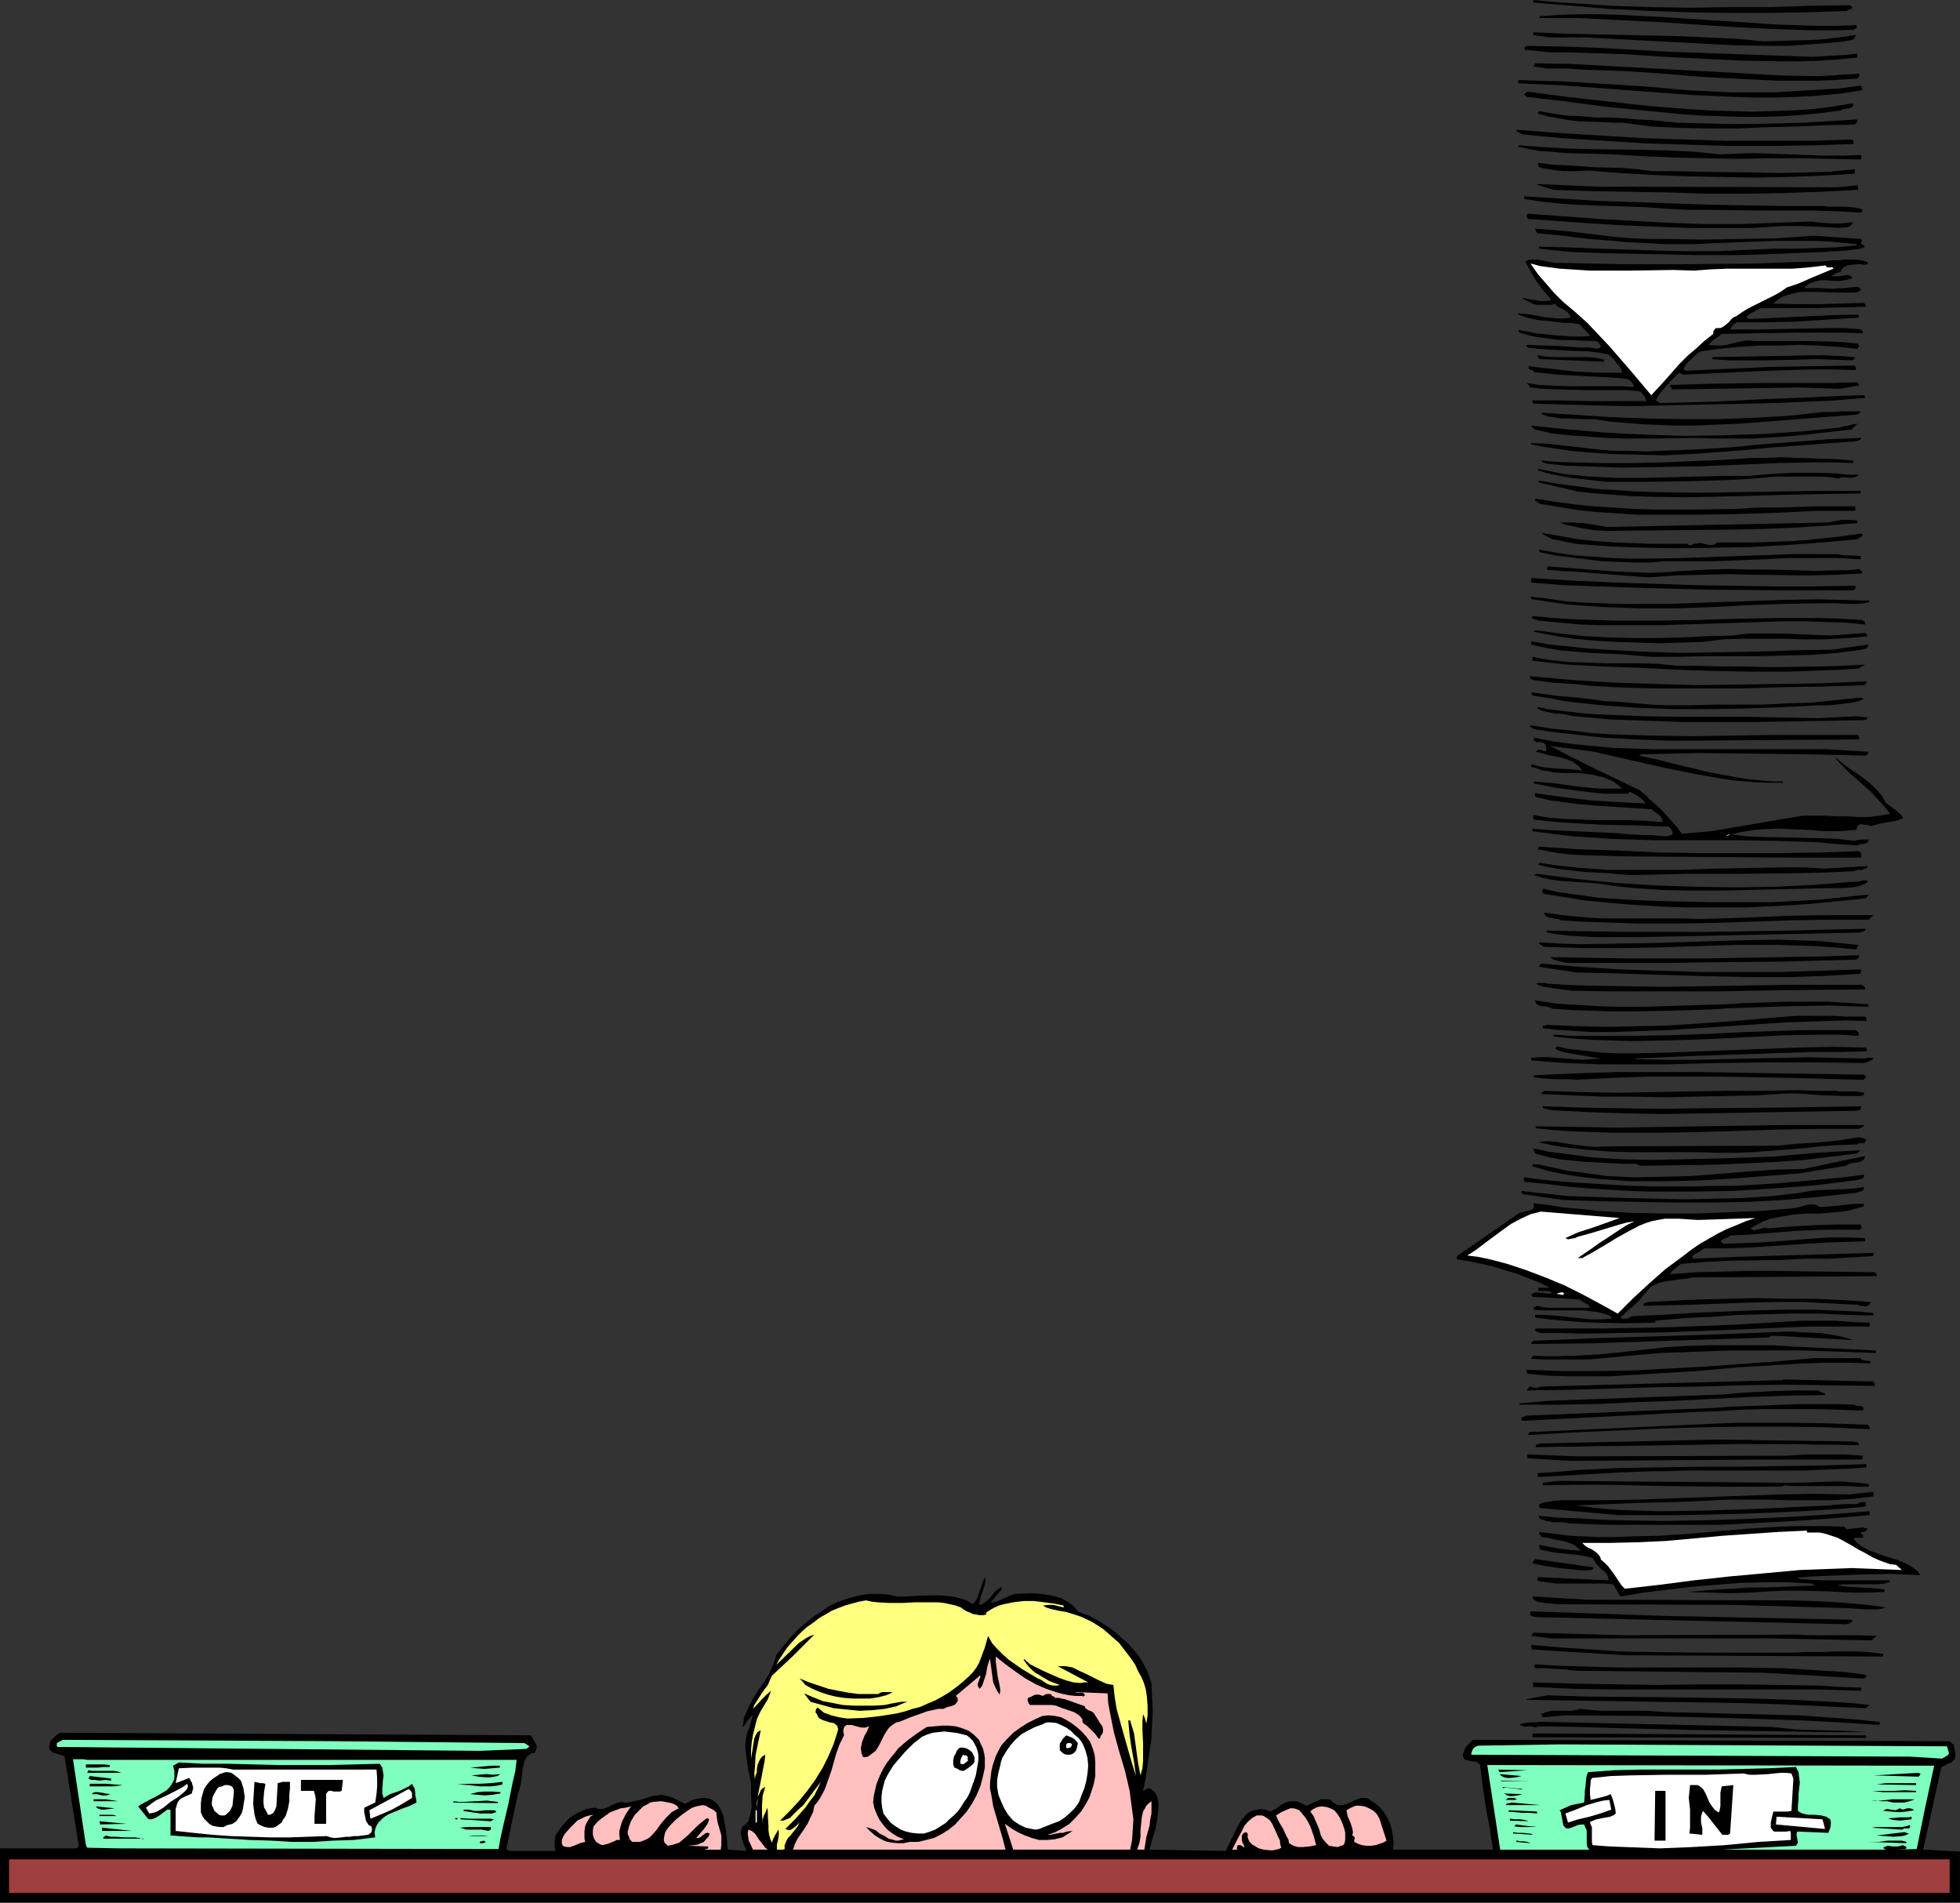<?xml version="1.0" encoding="UTF-8" standalone="no"?>
<svg
   version="1.0"
   width="129.766mm"
   height="125.951mm"
   id="svg185"
   sodipodi:docname="Work Piled Up 05.wmf"
   xmlns:inkscape="http://www.inkscape.org/namespaces/inkscape"
   xmlns:sodipodi="http://sodipodi.sourceforge.net/DTD/sodipodi-0.dtd"
   xmlns="http://www.w3.org/2000/svg"
   xmlns:svg="http://www.w3.org/2000/svg">
  <rect width="100%" height="100%" fill="#333333" stroke="none"/>
  <sodipodi:namedview
     id="namedview185"
     pagecolor="#ffffff"
     bordercolor="#000000"
     borderopacity="0.25"
     inkscape:showpageshadow="2"
     inkscape:pageopacity="0.0"
     inkscape:pagecheckerboard="0"
     inkscape:deskcolor="#d1d1d1"
     inkscape:document-units="mm" />
  <defs
     id="defs1">
    <pattern
       id="WMFhbasepattern"
       patternUnits="userSpaceOnUse"
       width="6"
       height="6"
       x="0"
       y="0" />
  </defs>
  <path
     style="fill:#000000;fill-opacity:1;fill-rule:evenodd;stroke:none"
     d="m 462.983,1.293 0.323,0.323 0.162,0.162 V 2.101 l -1.454,0.646 -9.696,0.323 -9.858,0.162 h -9.858 L 422.745,3.07 412.888,2.747 403.03,2.262 393.496,1.454 383.8,0.646 383.638,0 l 5.01,0.485 5.01,0.323 9.858,0.646 9.696,0.323 9.858,0.162 9.858,-0.162 h 9.858 l 10.019,-0.323 z"
     id="path1" />
  <path
     style="fill:#000000;fill-opacity:1;fill-rule:evenodd;stroke:none"
     d="m 464.599,6.302 v 0.485 l -0.162,0.323 -0.323,0.162 -0.323,0.162 -4.848,0.162 h -5.01 L 443.915,7.271 434.219,6.787 424.361,6.14 414.665,5.494 404.808,5.009 395.112,4.524 h -4.848 -5.01 V 4.04 l 5.171,-0.323 5.01,-0.162 h 4.848 l 5.01,0.162 9.858,0.485 19.715,1.293 9.696,0.646 5.01,0.162 5.01,0.162 h 4.848 z"
     id="path2" />
  <path
     style="fill:#000000;fill-opacity:1;fill-rule:evenodd;stroke:none"
     d="m 441.329,10.342 5.979,-0.162 5.818,-0.162 2.909,-0.162 2.747,-0.323 2.747,-0.323 2.747,-0.485 v 0.485 l -0.323,0.323 -0.162,0.323 -0.485,0.162 -1.131,0.162 -0.808,0.162 -4.686,0.485 -4.525,0.323 -4.686,0.323 h -4.686 l -9.211,-0.162 -9.211,-0.485 -18.422,-0.97 -9.05,-0.485 h -4.686 -4.525 l -4.04,-0.646 0.162,-0.646 7.11,0.323 7.11,0.162 7.434,0.162 7.272,0.162 7.434,0.162 7.11,0.323 7.11,0.323 z"
     id="path3" />
  <path
     style="fill:#000000;fill-opacity:1;fill-rule:evenodd;stroke:none"
     d="m 453.449,14.22 2.909,-0.162 2.747,-0.162 2.747,-0.162 2.909,-0.323 v 0.97 l -4.848,0.485 -4.686,0.323 -4.848,0.162 h -4.686 l -9.696,-0.162 -9.696,-0.485 -9.696,-0.485 -9.696,-0.646 -9.534,-0.323 -4.686,-0.162 h -4.848 l -6.141,-0.646 h -0.162 v -0.323 -0.323 l 0.323,-0.162 0.323,-0.162 8.726,0.162 8.726,0.323 17.776,0.97 17.938,0.646 9.05,0.323 z"
     id="path4" />
  <path
     style="fill:#000000;fill-opacity:1;fill-rule:evenodd;stroke:none"
     d="m 455.388,19.067 9.696,-0.646 0.162,0.323 v 0.323 l -0.323,0.485 -0.485,0.162 h -0.646 l -4.686,0.323 -4.848,0.162 h -4.686 -4.848 l -9.534,-0.485 -9.534,-0.485 -9.534,-0.808 -9.696,-0.646 -9.696,-0.323 -4.848,-0.323 h -4.848 l -3.232,-0.485 0.323,-0.808 8.888,0.162 8.888,0.485 35.552,1.939 8.888,0.485 z"
     id="path5" />
  <path
     style="fill:#000000;fill-opacity:1;fill-rule:evenodd;stroke:none"
     d="m 422.745,22.622 10.504,0.485 h 5.494 5.333 l 5.333,-0.323 5.494,-0.323 5.171,-0.323 5.171,-0.646 h 0.485 l 0.162,0.485 0.162,0.323 -0.323,0.323 -5.333,0.808 -5.333,0.485 -5.333,0.323 -5.333,0.162 h -5.333 l -5.333,-0.162 -10.666,-0.485 -10.827,-0.808 -10.666,-0.808 -10.827,-0.808 -10.827,-0.485 v -0.808 l 10.989,0.323 10.666,0.646 10.504,0.646 z"
     id="path6" />
  <path
     style="fill:#000000;fill-opacity:1;fill-rule:evenodd;stroke:none"
     d="m 463.63,25.854 0.162,0.323 v 0.162 l -0.323,0.485 -0.323,0.162 -0.485,0.162 h -0.485 l -1.131,0.162 -0.323,0.323 -5.01,0.646 -4.848,0.485 -5.01,0.323 -5.01,0.162 h -5.01 l -4.848,-0.162 -5.01,-0.162 -4.848,-0.323 -9.858,-0.97 -9.858,-0.97 -9.696,-1.293 -9.696,-1.131 -0.646,-0.646 0.808,-0.646 v 0 l 9.858,1.293 10.181,1.131 10.181,1.131 10.342,0.808 5.171,0.323 5.171,0.162 5.171,0.162 5.01,-0.162 5.171,-0.162 5.171,-0.323 5.01,-0.646 z"
     id="path7" />
  <path
     style="fill:#000000;fill-opacity:1;fill-rule:evenodd;stroke:none"
     d="m 413.211,30.055 6.302,0.646 6.302,0.162 6.464,0.162 h 6.302 l 6.464,-0.162 6.464,-0.162 13.09,-0.808 0.162,0.162 v 0.323 l -0.162,0.323 -0.323,0.323 -0.485,0.162 -7.434,0.162 -7.272,0.323 -7.11,0.162 -7.272,0.323 h -7.11 l -7.11,-0.162 -3.555,-0.162 -3.555,-0.162 -3.717,-0.485 -3.555,-0.485 h -2.586 l -2.747,-0.162 -5.494,-0.162 -2.747,-0.323 -2.747,-0.485 -2.586,-0.485 -2.424,-0.646 0.323,-0.646 3.555,0.646 3.394,0.485 3.555,0.162 3.555,0.323 h 3.394 l 3.555,0.162 3.555,0.323 z"
     id="path8" />
  <path
     style="fill:#000000;fill-opacity:1;fill-rule:evenodd;stroke:none"
     d="m 463.468,34.903 0.323,0.323 v 0.162 0.646 l -10.181,0.323 -10.181,0.162 H 432.926 L 422.422,36.196 411.918,35.872 401.414,35.226 391.072,34.58 l -10.181,-0.97 -1.454,-0.808 0.162,-0.323 10.666,0.808 10.504,0.646 10.504,0.646 10.342,0.323 10.342,0.323 h 10.504 10.504 z"
     id="path9" />
  <path
     style="fill:#000000;fill-opacity:1;fill-rule:evenodd;stroke:none"
     d="m 430.34,38.619 4.202,-0.162 4.363,-0.162 4.363,0.162 4.363,0.162 9.05,0.323 h 4.525 l 4.525,-0.162 v 1.131 l -7.757,-0.162 -7.757,-0.162 h -7.757 l -7.595,0.162 -7.757,-0.162 -7.757,-0.162 -7.757,-0.323 -7.918,-0.485 -5.979,-0.162 -6.141,-0.162 -3.07,-0.323 -2.909,-0.162 -2.909,-0.485 -2.909,-0.646 0.485,-0.323 6.141,0.485 5.979,0.323 6.302,0.162 12.605,0.162 6.464,0.162 6.302,0.323 z"
     id="path10" />
  <path
     style="fill:#000000;fill-opacity:1;fill-rule:evenodd;stroke:none"
     d="m 413.372,42.821 h 6.302 l 6.302,0.162 12.766,0.162 6.302,0.162 6.302,-0.162 6.464,-0.162 6.302,-0.646 v 1.131 l -8.242,0.485 -8.403,0.323 -8.403,0.162 -8.242,-0.162 -8.565,-0.162 -8.403,-0.323 -8.242,-0.485 -8.242,-0.646 -2.909,0.162 h -3.232 l -1.616,-0.162 -3.07,-0.485 -1.454,-0.323 -0.323,-1.131 3.717,0.485 3.717,0.162 6.949,0.485 6.949,0.162 3.555,0.323 z"
     id="path11" />
  <path
     style="fill:#000000;fill-opacity:1;fill-rule:evenodd;stroke:none"
     d="m 459.59,46.86 5.171,-0.485 0.162,0.323 v 0.162 0.323 0.323 l -9.534,0.485 -9.534,0.323 -9.373,0.162 h -9.373 l -9.373,-0.323 -9.534,-0.162 -9.696,-0.162 -9.696,-0.323 -4.202,-1.293 0.162,-0.162 15.029,0.646 z"
     id="path12" />
  <path
     style="fill:#000000;fill-opacity:1;fill-rule:evenodd;stroke:none"
     d="m 456.196,51.546 1.293,0.162 h 1.131 1.293 1.293 l 2.424,0.162 1.131,0.162 1.131,0.323 0.162,0.323 -0.162,0.323 -0.323,0.162 h -0.323 l -5.818,-0.323 -6.141,-0.162 H 440.844 L 428.563,52.516 h -6.141 l -5.818,-0.323 -4.363,-0.323 -4.525,-0.162 -8.888,-0.323 -4.525,-0.162 -4.363,-0.323 -4.363,-0.485 -4.202,-0.646 v -0.646 l 18.584,1.131 18.584,0.646 9.211,0.323 9.373,0.162 9.534,0.162 z"
     id="path13" />
  <path
     style="fill:#000000;fill-opacity:1;fill-rule:evenodd;stroke:none"
     d="m 453.126,55.424 2.586,0.323 2.747,0.162 h 2.586 l 1.293,-0.162 1.293,-0.162 -0.162,0.323 -0.323,0.485 -0.485,0.323 -0.485,0.162 -2.101,0.162 -1.939,-0.162 -3.878,-0.162 -3.878,-0.162 h -1.939 -2.262 l -7.757,0.485 h -7.918 -7.918 l -8.08,-0.323 -8.08,-0.323 -8.08,-0.485 -15.998,-1.131 -0.162,-0.323 -0.162,-0.485 0.162,-0.323 0.162,-0.162 h 0.162 l 17.614,1.293 8.726,0.485 8.888,0.485 8.726,0.323 h 8.888 l 8.888,-0.323 z"
     id="path14" />
  <path
     style="fill:#000000;fill-opacity:1;fill-rule:evenodd;stroke:none"
     d="m 416.604,59.787 9.373,0.162 9.373,-0.162 9.211,-0.162 9.373,-0.646 11.635,0.808 0.162,0.162 0.162,0.162 v 0.162 l -0.162,0.323 -0.162,0.162 1.131,0.97 -1.131,0.485 -1.131,0.162 -1.293,0.162 -1.293,0.162 -2.586,0.162 h -1.293 l -1.131,0.162 -8.08,0.323 -7.918,0.323 -7.757,0.162 h -7.918 l -7.918,-0.162 -7.918,-0.162 -8.242,-0.162 -8.403,-0.323 -7.595,-0.808 v -0.485 l 7.272,0.162 7.434,0.323 15.029,0.485 7.434,0.162 h 7.272 l 7.272,-0.323 7.11,-0.323 h 5.171 l 5.171,-0.162 5.171,-0.162 5.171,-0.485 v -0.323 l -3.394,-0.323 -3.232,-0.323 -3.394,-0.162 h -3.232 -6.949 l -13.574,0.485 -6.787,0.323 h -6.787 l -3.394,-0.162 -3.232,-0.162 -3.394,-0.162 -3.232,-0.323 -6.464,-0.485 -6.464,-0.808 -6.464,-0.646 -0.485,-1.131 4.04,0.323 4.04,0.323 4.04,0.485 4.04,0.485 4.04,0.485 4.04,0.323 4.04,0.162 z"
     id="path15" />
  <path
     style="fill:#000000;fill-opacity:1;fill-rule:evenodd;stroke:none"
     d="m 455.711,65.443 2.909,-0.323 h 1.454 l 1.454,-0.162 h 1.454 1.454 l 1.454,0.162 1.454,0.485 v 0.485 l -0.97,0.162 -0.97,-0.162 -2.101,0.162 -0.97,0.162 -0.808,0.323 -0.485,0.485 -0.323,0.162 v 0.485 l -0.646,0.323 -0.646,0.162 -0.485,0.323 -0.646,0.323 0.646,0.162 h 0.808 l 1.454,-0.162 0.646,-0.162 h 0.646 l 0.485,0.162 0.323,0.162 0.162,0.485 -0.646,0.162 -0.646,0.162 -1.616,0.323 h -1.616 l -1.778,-0.162 h -1.454 l -1.616,0.323 -0.808,0.323 -0.646,0.162 -0.485,0.485 -0.646,0.646 h 3.394 l 3.394,0.162 3.232,-0.162 1.616,-0.162 1.778,-0.162 0.162,0.162 0.323,0.162 0.162,0.162 v 0.162 0.162 l -0.485,0.485 -1.293,0.162 h -1.293 -2.909 l -5.656,-0.162 h -2.909 l -1.293,0.162 -1.454,0.323 -1.131,0.323 -1.293,0.485 -1.131,0.808 -0.97,0.808 5.494,0.162 h 5.818 l 11.312,-0.323 0.485,0.485 v 0.162 0.323 l -6.464,0.162 -6.464,0.162 H 440.683 l -0.485,0.162 -0.485,0.323 -1.939,0.97 -0.808,0.808 0.646,0.485 6.949,-0.323 6.949,-0.323 6.787,-0.323 6.787,-0.162 v 0.323 0.323 l -0.323,0.162 h -0.162 l -7.757,0.485 -7.595,0.485 -7.434,0.162 h -3.717 -3.555 l -0.485,0.323 -0.485,0.485 -0.646,0.97 h 4.04 4.04 l 8.242,-0.162 8.242,-0.162 h 4.202 l 4.04,0.323 0.323,0.485 0.162,0.485 -4.525,-0.162 h -4.363 -8.888 l -8.888,0.162 -8.726,0.162 -0.808,0.646 -0.97,0.646 -0.808,0.646 -0.646,0.808 1.454,0.162 h 1.454 l 1.454,-0.162 1.293,-0.323 2.909,-0.646 1.454,-0.162 1.454,0.162 h 6.141 6.787 l 6.626,0.162 3.232,0.162 3.07,0.323 v 0.162 l 0.162,0.162 0.162,0.323 -0.162,0.162 -0.323,0.485 -4.848,-0.485 -4.848,-0.323 -4.848,-0.162 -5.01,0.162 h -5.01 l -5.01,0.323 -4.848,0.485 -4.848,0.646 -1.131,0.808 -1.131,1.131 -1.131,1.131 -0.808,1.293 0.485,0.485 10.827,-0.485 10.504,-0.485 10.504,-0.162 10.504,-0.162 0.162,0.323 0.162,0.162 v 0.323 l -0.162,0.323 -5.656,-0.162 h -5.333 l -5.494,0.162 -5.333,0.162 -10.666,0.485 -10.666,0.485 -0.97,-0.485 -1.616,1.616 -1.616,1.777 -1.454,1.616 -0.646,0.97 -0.485,0.97 1.131,0.646 6.464,-0.162 6.626,-0.162 12.766,-0.646 12.605,-0.485 6.302,-0.323 6.141,-0.162 0.323,0.323 v 0.323 l -7.434,0.646 -7.434,0.323 -7.595,0.323 -7.434,0.162 -14.867,0.323 -14.706,0.323 -23.432,-0.646 -0.323,-0.323 v -0.323 -0.162 h 7.11 l 7.272,0.162 h 7.11 7.11 l -0.323,-0.646 -0.323,-0.646 -0.97,-1.131 -3.394,-0.323 h -3.394 -6.949 l -6.787,-0.162 -3.555,-0.162 -3.394,-0.323 -0.97,-1.131 3.07,0.485 3.232,0.162 3.394,0.162 h 10.181 3.555 l 3.232,0.162 0.162,-0.323 -0.162,-0.323 -0.323,-0.485 -0.485,-0.485 -0.485,-0.323 -2.909,-0.323 -2.909,-0.162 -5.979,-0.323 -5.979,-0.323 -2.909,-0.323 -2.909,-0.323 -0.162,-0.323 -0.162,-0.162 -0.646,-0.162 -0.162,-0.162 h -0.162 v -0.323 -0.323 l 5.656,0.646 5.818,0.646 5.818,0.323 h 6.141 l -0.162,-0.485 -0.162,-0.646 -0.485,-0.646 -0.485,-0.485 -0.97,-1.293 -1.131,-0.97 -2.424,-0.485 -2.586,-0.323 -5.01,-0.162 -5.171,-0.323 -2.586,-0.162 -2.424,-0.323 v -0.162 h -0.323 v -0.162 -0.323 l 4.525,0.162 4.363,0.162 4.363,0.323 h 2.262 l 2.424,0.323 0.646,-0.485 -0.162,-0.485 -0.323,-0.485 -0.323,-0.323 -0.485,-0.162 -4.848,-0.162 -4.848,-0.162 -2.424,-0.323 -2.424,-0.323 -2.262,-0.485 -2.262,-0.646 -0.323,-0.646 2.262,0.323 2.101,0.485 4.686,0.485 4.686,0.323 h 2.262 l 2.101,-0.162 -2.747,-2.909 -1.939,-0.323 h -1.939 l -3.878,-0.485 -1.939,-0.162 -1.939,-0.323 -1.939,-0.485 -1.778,-0.646 v -0.323 l 3.232,0.323 3.232,0.646 3.232,0.323 h 1.616 l 1.778,-0.162 -0.162,-0.646 -0.323,-0.485 -0.485,-0.485 -0.646,-0.323 -0.485,-0.323 -0.646,-0.323 -0.646,-0.323 -0.485,-0.646 -0.97,0.323 h -1.293 -1.131 -1.131 l -1.131,-0.323 -0.97,-0.485 -0.97,-0.485 -0.808,-0.485 1.778,0.323 1.939,0.323 0.808,0.162 h 0.97 0.97 l 0.97,-0.323 -1.939,-2.262 -1.778,-2.424 -1.454,-2.424 -1.293,-2.424 0.97,-0.485 h 0.97 1.131 l 0.97,0.162 2.262,0.485 1.131,0.162 h 1.131 l 7.918,0.162 7.918,0.162 h 8.242 8.242 l 16.645,-0.162 8.242,-0.323 z"
     id="path16" />
  <path
     style="fill:#ffffff;fill-opacity:1;fill-rule:evenodd;stroke:none"
     d="m 423.876,67.705 4.363,-0.323 4.202,-0.162 h 11.958 4.202 l 4.04,-0.323 4.202,-0.485 0.162,0.323 0.323,0.162 h 1.131 0.162 l 0.162,0.323 -5.818,2.424 -2.909,1.293 -2.909,0.97 -1.616,1.131 -1.454,0.808 -3.232,1.616 -3.232,1.616 -1.616,0.97 -1.616,1.131 -0.485,0.162 -0.485,0.323 -0.808,0.97 -0.97,0.808 -0.485,0.323 -0.646,0.323 h -0.323 -0.485 -0.323 l -0.162,0.162 -0.485,0.646 v 0.646 l -2.262,1.777 -2.101,1.939 -2.101,1.777 -1.939,1.939 -3.555,4.04 -3.555,3.878 -5.171,-6.14 -5.333,-6.14 -2.747,-2.909 -2.747,-2.909 -3.07,-2.747 -3.07,-2.585 -2.262,-2.262 -1.939,-2.262 -2.101,-2.424 -1.778,-2.585 2.424,0.646 4.848,0.646 2.586,0.162 5.01,0.323 h 5.171 5.171 l 10.504,-0.162 z"
     id="path17" />
  <path
     style="fill:#000000;fill-opacity:1;fill-rule:evenodd;stroke:none"
     d="m 401.576,90.004 -0.162,0.162 -0.162,0.323 -0.323,0.162 v -0.162 l -15.675,-0.646 -0.646,-0.97 2.101,0.323 2.101,0.162 h 4.363 4.202 l 2.101,0.162 z"
     id="path18" />
  <path
     style="fill:#000000;fill-opacity:1;fill-rule:evenodd;stroke:none"
     d="m 464.115,89.358 v 0.323 l -0.162,0.162 -0.162,0.162 h -0.162 l -0.162,0.162 -4.686,-0.162 -4.363,-0.162 -4.363,0.162 -8.403,0.162 h -4.363 -4.363 l -2.424,-0.162 -2.262,-0.162 0.485,-0.485 8.888,-0.162 8.888,-0.162 8.888,-0.162 4.363,0.162 z"
     id="path19" />
  <path
     style="fill:#000000;fill-opacity:1;fill-rule:evenodd;stroke:none"
     d="m 464.761,95.66 0.162,0.162 0.162,0.323 0.162,0.162 -0.162,0.162 -4.686,0.808 -5.01,-0.162 -5.333,-0.162 -10.342,0.162 -10.666,0.162 -10.666,0.162 -0.162,-0.323 -0.162,-0.162 -0.162,-0.323 v -0.323 l 5.818,-0.162 5.818,-0.162 11.635,-0.162 h 11.797 5.818 z"
     id="path20" />
  <path
     style="fill:#000000;fill-opacity:1;fill-rule:evenodd;stroke:none"
     d="m 465.569,102.931 -0.162,0.323 -0.162,0.162 -0.485,0.323 -8.565,0.646 -8.242,0.646 -8.242,0.646 -4.202,0.323 -4.04,0.162 -8.08,0.323 h -4.04 l -4.04,-0.162 -4.04,-0.162 -4.04,-0.323 -4.202,-0.323 -4.04,-0.646 h -3.232 l -3.394,-0.162 h -1.778 l -1.778,-0.323 -1.454,-0.162 -1.616,-0.646 v -0.323 l 17.614,1.131 8.726,0.323 8.726,0.162 h 8.888 l 8.888,-0.323 8.726,-0.485 4.525,-0.485 4.363,-0.485 h 2.262 l 2.424,-0.162 h 2.424 z"
     id="path21" />
  <path
     style="fill:#000000;fill-opacity:1;fill-rule:evenodd;stroke:none"
     d="m 463.307,107.456 -9.858,1.131 -4.848,0.485 -4.848,0.323 -4.848,0.323 h -4.848 -4.848 l -4.848,-0.162 -8.888,0.162 h -9.05 l -4.686,-0.162 -4.525,-0.323 -4.525,-0.323 -4.525,-0.485 -1.293,-0.323 -1.454,-0.323 -0.646,-0.162 -0.646,-0.162 -0.646,-0.485 -0.323,-0.485 4.686,0.485 4.686,0.485 9.534,0.808 9.858,0.485 9.696,0.323 9.858,-0.162 9.858,-0.323 4.848,-0.323 4.686,-0.323 4.848,-0.485 4.525,-0.485 1.131,-0.323 1.131,-0.162 1.131,-0.323 1.131,-0.162 z"
     id="path22" />
  <path
     style="fill:#000000;fill-opacity:1;fill-rule:evenodd;stroke:none"
     d="m 465.892,109.556 -0.162,0.162 -0.323,0.323 -0.808,0.323 -0.97,0.162 h -0.808 l -6.626,0.485 -6.464,0.485 -6.626,0.485 -6.626,0.646 -6.626,0.485 -6.626,0.485 -6.626,0.323 -6.626,-0.162 -6.787,-0.162 -6.787,-0.485 -3.394,-0.323 -3.232,-0.485 -3.394,-0.485 -3.232,-0.646 v -0.162 l -0.162,-0.162 4.202,0.162 4.202,0.485 4.363,0.485 4.202,0.485 3.878,0.323 h 3.878 l 4.04,0.162 4.04,-0.162 8.242,-0.323 8.403,-0.485 8.403,-0.808 8.565,-0.646 8.242,-0.646 z"
     id="path23" />
  <path
     style="fill:#000000;fill-opacity:1;fill-rule:evenodd;stroke:none"
     d="m 463.791,115.212 v 0.646 l -4.525,-0.162 h -4.686 l -9.534,0.162 -19.392,0.808 -9.696,0.162 -9.858,0.162 -4.848,-0.162 -4.686,-0.162 -4.848,-0.162 -4.686,-0.485 -0.323,-0.162 -0.485,-0.162 -0.323,-0.162 -0.323,-0.323 3.717,0.323 3.878,0.162 7.595,0.162 h 7.595 l 7.757,-0.162 7.595,-0.323 7.595,-0.323 7.272,-0.485 h 3.555 l 3.394,-0.162 4.525,0.162 9.373,0.323 z"
     id="path24" />
  <path
     style="fill:#000000;fill-opacity:1;fill-rule:evenodd;stroke:none"
     d="m 437.289,119.09 5.656,-0.485 5.656,-0.323 h 5.494 l 5.494,0.162 1.293,0.162 1.293,0.162 h 2.909 l -0.485,0.485 -0.646,0.162 -0.646,0.162 h -0.646 l -0.646,-0.162 h -1.293 l -0.646,0.323 -1.939,-0.323 -1.939,-0.162 h -4.04 -4.202 -4.04 l -5.01,0.485 -5.171,0.323 -5.171,0.162 -5.171,0.162 -10.666,0.162 h -10.827 l -4.363,-0.485 -4.363,-0.485 -4.363,-0.808 -2.101,-0.485 -1.939,-0.646 0.162,-0.323 3.232,0.646 3.232,0.646 3.394,0.323 3.232,0.323 6.626,0.323 h 6.626 l 13.09,-0.323 6.464,-0.162 z"
     id="path25" />
  <path
     style="fill:#000000;fill-opacity:1;fill-rule:evenodd;stroke:none"
     d="m 465.569,122.806 v 0.646 l -8.888,0.162 -8.888,0.162 -17.776,0.485 -8.888,0.162 -8.888,-0.162 -4.363,-0.162 -4.363,-0.323 -4.363,-0.323 -4.363,-0.485 -9.696,-2.262 -0.162,-0.485 4.848,0.808 4.848,0.646 4.848,0.646 5.01,0.323 5.01,0.323 5.01,0.162 10.181,0.162 10.181,-0.162 10.342,-0.162 10.181,-0.162 z"
     id="path26" />
  <path
     style="fill:#000000;fill-opacity:1;fill-rule:evenodd;stroke:none"
     d="m 464.115,126.685 0.162,0.162 v 0.323 0.323 0.323 h -9.858 l -9.858,0.485 -10.019,0.323 -9.858,0.162 h -10.019 -5.01 l -4.848,-0.323 -4.848,-0.323 -5.01,-0.485 -4.848,-0.808 -4.848,-0.808 -0.323,-0.323 h -0.162 l -0.162,-0.162 -0.485,-0.323 v -0.162 l 0.162,-0.323 4.848,0.808 4.848,0.646 4.848,0.485 5.01,0.323 5.171,0.323 5.01,0.162 h 10.181 l 10.181,-0.162 5.01,-0.323 h 5.01 l 10.019,-0.323 z"
     id="path27" />
  <path
     style="fill:#000000;fill-opacity:1;fill-rule:evenodd;stroke:none"
     d="m 464.761,130.239 v 0.646 l -7.918,0.646 -7.757,0.485 -7.918,0.323 -7.757,0.162 -15.514,0.162 -15.837,0.162 -3.07,-0.162 -3.07,-0.485 -2.909,-0.646 -1.454,-0.323 -1.293,-0.485 h 2.909 l 3.07,0.162 3.07,0.485 2.747,0.485 55.267,-1.131 1.778,-0.323 1.778,-0.323 h 1.939 z"
     id="path28" />
  <path
     style="fill:#000000;fill-opacity:1;fill-rule:evenodd;stroke:none"
     d="m 422.26,136.057 0.323,0.323 h 0.162 0.323 l 0.485,-0.162 0.323,-0.162 h 0.323 0.162 l 0.808,-0.162 h 0.646 l 1.293,0.323 0.646,0.162 h 0.646 l 0.646,-0.162 0.646,-0.485 h 9.05 l 9.211,-0.323 4.525,-0.323 4.525,-0.485 4.363,-0.485 4.363,-0.646 0.485,0.485 -1.454,0.97 -8.888,0.808 -8.726,0.646 -9.05,0.485 -8.888,0.162 -8.888,0.162 -8.888,-0.162 -8.726,-0.323 -8.565,-0.646 -2.262,-0.485 -2.262,-0.485 -1.131,-0.162 -0.97,-0.485 -0.97,-0.485 -0.808,-0.646 4.686,0.808 4.525,0.808 4.525,0.485 4.686,0.323 4.525,0.162 4.525,0.162 h 4.525 z"
     id="path29" />
  <path
     style="fill:#000000;fill-opacity:1;fill-rule:evenodd;stroke:none"
     d="m 457.974,138.642 h 1.778 l 1.939,0.323 h 1.939 l 1.939,0.162 v 0.808 l -5.979,-0.323 h -6.141 -5.979 l -6.141,0.323 -12.282,0.485 h -6.302 -6.141 l -3.878,0.323 h -3.878 l -4.04,-0.162 -3.878,-0.162 -4.04,-0.485 -3.878,-0.485 -3.878,-0.485 -3.878,-0.808 -0.162,-0.646 4.525,0.808 4.525,0.646 4.525,0.323 4.525,0.323 4.525,0.162 h 4.525 l 9.05,-0.162 9.05,-0.323 9.05,-0.323 9.211,-0.323 z"
     id="path30" />
  <path
     style="fill:#000000;fill-opacity:1;fill-rule:evenodd;stroke:none"
     d="m 421.129,142.843 2.909,-0.162 2.909,-0.162 5.656,-0.162 5.494,0.162 h 5.333 l 5.494,0.162 5.333,0.162 5.494,-0.162 h 2.747 l 2.747,-0.323 0.485,0.485 0.323,0.323 -0.162,0.323 -6.626,0.323 -6.787,0.162 -13.413,-0.162 -6.464,-0.162 -6.626,0.162 -6.787,0.162 -6.626,0.485 -6.464,-0.485 -6.141,-0.485 -6.302,-0.485 -3.232,-0.162 -3.394,-0.323 0.323,-0.808 8.403,0.646 8.565,0.646 4.363,0.162 4.04,0.162 4.202,-0.162 z"
     id="path31" />
  <path
     style="fill:#000000;fill-opacity:1;fill-rule:evenodd;stroke:none"
     d="m 464.276,146.56 v 0.485 0.323 l -0.323,0.162 -0.323,0.162 H 445.369 l -18.099,-0.162 -18.099,-0.485 -18.099,-0.646 -7.918,-0.646 v -1.131 l 10.504,0.646 10.342,0.485 10.019,0.323 10.019,0.323 10.019,0.162 9.858,0.162 h 10.019 z"
     id="path32" />
  <path
     style="fill:#000000;fill-opacity:1;fill-rule:evenodd;stroke:none"
     d="m 454.903,149.953 12.766,0.323 0.162,0.162 v 0.162 l -1.293,0.323 -1.454,0.162 h -2.909 l -3.07,-0.162 h -1.616 -1.454 l -9.211,0.162 -9.211,0.323 -9.05,0.485 -9.211,0.323 h -9.05 l -4.363,-0.162 -4.686,-0.162 -4.363,-0.323 -4.525,-0.323 -4.525,-0.646 -4.363,-0.646 -0.485,-0.323 v -0.162 l 0.162,-0.162 4.202,0.485 4.363,0.646 4.363,0.323 4.363,0.162 4.363,0.162 h 4.363 9.05 l 9.05,-0.323 9.211,-0.323 9.211,-0.323 z"
     id="path33" />
  <path
     style="fill:#000000;fill-opacity:1;fill-rule:evenodd;stroke:none"
     d="m 465.892,155.124 0.323,0.162 0.323,0.162 0.162,0.323 v 0.485 l -5.01,-0.485 -5.171,-0.162 -5.01,-0.162 h -5.01 l -10.342,0.323 -10.181,0.323 -10.181,0.323 h -10.342 -5.01 l -5.171,-0.162 -5.01,-0.485 -5.171,-0.485 -1.939,-0.646 0.485,-0.485 5.171,0.485 5.01,0.323 5.171,0.162 5.171,0.162 h 10.181 l 10.342,-0.162 10.342,-0.323 10.181,-0.162 h 10.342 l 5.171,0.162 z"
     id="path34" />
  <path
     style="fill:#000000;fill-opacity:1;fill-rule:evenodd;stroke:none"
     d="m 433.572,159.002 4.04,-0.485 h 4.202 4.04 l 4.04,0.162 4.202,0.162 4.04,0.162 4.363,-0.323 2.101,-0.162 2.262,-0.162 0.485,0.808 -2.747,0.323 -2.586,0.162 -5.333,0.323 h -5.171 l -5.01,-0.162 h -5.01 -5.171 l -5.171,0.162 -2.586,0.323 -2.586,0.323 -5.333,0.162 -5.494,0.162 -5.333,-0.162 -5.333,-0.162 -5.333,-0.323 -5.333,-0.485 -5.171,-0.808 -5.01,-0.97 0.646,-0.323 6.141,0.808 6.141,0.646 6.141,0.323 6.141,0.162 h 5.979 l 6.302,-0.162 6.141,-0.323 z"
     id="path35" />
  <path
     style="fill:#000000;fill-opacity:1;fill-rule:evenodd;stroke:none"
     d="m 458.459,162.557 9.05,-1.293 v 0.323 l -0.162,0.323 -0.162,0.162 -0.162,0.162 -0.646,0.162 -0.485,0.162 -6.141,0.808 -6.464,0.485 -6.464,0.162 -6.626,0.162 h -13.413 l -6.787,0.162 h -6.787 l -3.878,-0.323 -3.717,-0.323 -7.757,-0.323 -3.717,-0.323 -3.717,-0.323 -3.717,-0.646 -3.555,-0.808 v -0.808 l 4.686,0.808 4.848,0.485 4.525,0.485 4.686,0.323 9.373,0.485 9.211,0.323 9.211,-0.162 9.534,-0.162 9.534,-0.323 z"
     id="path36" />
  <path
     style="fill:#000000;fill-opacity:1;fill-rule:evenodd;stroke:none"
     d="m 419.513,166.597 h 5.494 l 5.818,0.162 h 5.979 l 6.141,0.162 12.12,-0.162 5.979,-0.162 5.656,-0.323 -1.616,0.97 v 0 l -4.363,0.323 -4.363,0.162 -8.888,0.323 h -9.05 l -9.211,-0.162 -9.373,-0.323 -9.211,-0.485 -9.373,-0.323 -9.373,-0.485 -8.403,-0.97 v -1.131 0.162 l 2.262,0.485 2.262,0.323 4.525,0.485 4.686,0.162 4.686,0.162 h 4.525 4.525 l 4.363,0.162 z"
     id="path37" />
  <path
     style="fill:#000000;fill-opacity:1;fill-rule:evenodd;stroke:none"
     d="m 467.023,170.475 v 0.323 l -0.162,0.323 -0.162,0.162 -0.323,0.162 -4.848,0.162 -5.171,0.162 -10.181,0.162 -10.666,0.323 h -10.666 -10.666 l -5.333,-0.162 -5.171,-0.162 -5.171,-0.323 -5.01,-0.485 -5.01,-0.323 -4.848,-0.646 -0.323,-0.162 -0.323,-0.162 -0.162,-0.323 v -0.323 l 5.333,0.485 5.333,0.485 10.504,0.646 10.504,0.323 10.181,0.323 10.342,-0.162 10.504,-0.162 10.666,-0.162 z"
     id="path38" />
  <path
     style="fill:#000000;fill-opacity:1;fill-rule:evenodd;stroke:none"
     d="m 401.737,175.484 h 1.939 l 1.939,0.162 3.717,0.323 3.717,0.323 3.878,0.162 h 6.302 l 6.141,-0.162 h 11.958 l 5.979,-0.323 5.979,-0.162 6.141,-0.646 6.302,-0.646 0.323,0.162 0.162,0.162 v 0.162 l -1.293,0.485 -1.454,0.323 -2.747,0.323 -2.747,0.323 h -2.909 l -9.05,0.485 -9.05,0.323 -9.211,0.162 h -9.05 l -9.05,-0.323 -4.525,-0.323 -4.363,-0.323 -4.525,-0.485 -4.363,-0.485 -4.202,-0.808 -4.202,-0.646 -0.323,-0.808 v 0 l 4.686,0.646 2.586,0.323 2.262,0.162 4.848,0.485 2.101,0.323 z"
     id="path39" />
  <path
     style="fill:#000000;fill-opacity:1;fill-rule:evenodd;stroke:none"
     d="m 455.065,179.685 3.394,-0.162 3.07,-0.162 3.07,-0.162 1.293,0.162 1.454,0.162 -0.162,0.323 -0.162,0.162 -0.323,0.162 -18.422,0.323 -9.05,0.162 h -9.05 -9.05 l -9.05,-0.323 -9.05,-0.323 -8.888,-0.808 -1.131,-0.162 -1.293,-0.323 -1.293,-0.162 h -1.293 l -2.262,-0.485 -1.293,-0.323 -0.97,-0.646 0.162,-0.162 h 0.323 l 0.646,0.162 0.808,0.162 0.646,0.162 4.04,0.485 4.04,0.485 4.04,0.323 4.04,0.162 8.565,0.323 8.726,0.162 h 17.453 l 8.565,0.162 z"
     id="path40" />
  <path
     style="fill:#000000;fill-opacity:1;fill-rule:evenodd;stroke:none"
     d="m 464.923,183.886 0.162,0.323 0.162,0.323 v 0.162 l -0.162,0.323 -47.187,0.323 -8.403,-0.323 -8.726,-0.485 -4.202,-0.485 -4.363,-0.485 -4.202,-0.485 -4.202,-0.646 -0.97,-0.646 0.162,-0.323 5.01,0.808 5.01,0.485 5.01,0.646 5.01,0.323 5.01,0.162 5.171,0.162 10.181,0.162 20.846,-0.323 h 10.342 z"
     id="path41" />
  <path
     style="fill:#000000;fill-opacity:1;fill-rule:evenodd;stroke:none"
     d="m 467.508,188.088 v 0.323 l -0.162,0.323 -0.162,0.162 -0.323,0.162 -14.059,-0.323 -13.898,-0.162 -13.898,-0.162 -7.11,0.162 -7.272,0.162 -0.485,0.323 4.525,0.97 4.363,1.131 8.888,2.101 4.363,0.808 4.525,0.808 4.686,0.485 2.424,0.162 h 2.262 v 0.323 h -3.717 l -3.878,-0.162 -3.717,-0.323 -3.717,-0.485 -3.717,-0.646 -3.555,-0.646 -7.272,-1.454 -7.11,-1.616 -7.11,-1.616 -3.555,-0.808 -3.555,-0.485 -3.717,-0.485 -3.717,-0.485 5.656,2.909 5.494,2.747 11.15,5.332 1.616,1.293 1.454,1.454 2.747,2.424 1.131,1.293 1.293,1.454 1.293,1.454 1.131,1.616 3.717,-0.323 3.717,-0.323 7.595,-1.293 7.595,-1.293 7.595,-1.293 h 2.909 2.747 l 2.747,0.162 h 2.909 l 2.747,0.162 h 2.747 l 2.586,-0.323 2.586,-0.485 -1.454,-1.777 -1.616,-1.777 -1.616,-1.777 -1.778,-1.616 -3.717,-3.232 -1.778,-1.777 -1.778,-1.939 v 0 l 0.162,-0.162 1.616,1.454 1.778,1.293 3.555,2.424 1.616,1.293 1.454,1.454 1.454,1.616 0.97,1.777 1.293,0.97 1.131,0.808 1.131,0.97 0.485,0.485 0.323,0.646 -0.97,0.323 -0.808,0.323 -1.939,0.323 -1.939,0.323 -1.778,0.485 -0.485,0.162 -0.646,-0.162 -0.646,-0.162 h -0.646 l -0.646,-0.162 -0.485,0.162 -0.323,0.162 -0.162,0.323 -0.162,0.323 v 0.485 l -2.101,0.162 -2.101,0.162 h -4.04 l -3.878,-0.323 -3.878,-0.162 -3.878,-0.162 -3.717,0.162 -1.939,0.162 -1.939,0.323 -1.939,0.323 -1.939,0.485 3.878,0.485 3.878,0.162 7.757,0.162 7.595,0.162 3.717,0.162 3.717,0.485 0.97,-0.162 1.131,-0.162 h 0.97 0.808 l -0.162,0.485 -0.323,0.323 -0.323,0.162 -0.808,0.162 h -0.485 l -0.485,0.162 -0.323,0.162 -5.171,-0.323 -5.01,-0.485 -10.342,-0.323 -10.181,-0.162 h -10.019 -10.181 l -10.181,-0.323 -5.01,-0.323 -5.01,-0.323 -5.171,-0.646 -5.01,-0.646 v -0.646 l 3.394,0.323 3.394,0.162 7.11,0.323 7.11,0.323 3.555,0.323 3.394,0.162 h 0.97 0.808 l 1.778,0.162 1.778,0.162 0.97,-0.162 0.808,-0.323 -0.162,-0.97 -0.323,-0.485 -0.485,-0.485 -8.403,-0.323 -8.403,-0.162 -8.565,-0.485 -4.202,-0.323 -4.202,-0.485 -0.162,-0.162 v -0.646 -0.323 l 3.878,0.646 4.04,0.323 4.04,0.162 4.202,0.162 h 4.04 4.04 l 4.04,0.162 4.04,0.323 v -0.485 l -0.162,-0.485 -0.323,-0.485 -0.485,-0.485 -0.97,-0.646 -0.808,-0.646 -7.434,-0.485 -7.272,-0.485 -3.717,-0.323 -3.555,-0.485 -3.555,-0.485 -3.394,-0.808 -0.162,-0.162 v -0.808 l 6.787,0.97 6.787,0.808 7.11,0.485 6.949,0.323 -0.485,-0.646 -0.323,-0.323 -0.97,-0.808 -1.131,-0.646 -0.97,-0.485 -0.485,0.485 h -3.07 -2.909 l -2.909,-0.323 -3.07,-0.323 -5.818,-0.808 -5.818,-1.131 v -0.485 l 5.494,0.485 5.494,0.808 5.494,0.485 h 2.909 2.747 l -1.131,-0.97 -1.131,-0.808 -1.454,-0.646 -1.293,-0.485 -1.454,-0.323 -1.454,-0.323 -3.07,-0.323 h -3.07 l -3.07,-0.162 -1.454,-0.323 -1.454,-0.162 -1.293,-0.485 -1.454,-0.485 v -0.646 l 1.616,0.485 1.616,0.323 3.07,0.323 3.232,0.162 3.232,0.323 -0.485,-0.646 -0.485,-0.485 -1.293,-0.97 -1.454,-0.646 -1.616,-0.485 -3.232,-0.646 -1.616,-0.485 -1.454,-0.323 0.323,-0.323 0.323,-0.162 h 0.646 l 0.808,0.323 h 0.323 l 0.323,-0.162 -0.162,-0.323 v -0.485 l -0.162,-0.646 -0.162,-0.162 -0.323,-0.323 h -0.323 l -0.485,-0.162 h -0.97 l -0.323,-0.162 -0.323,-0.162 v -0.323 -0.485 l 4.848,0.97 4.848,0.646 5.01,0.485 5.01,0.485 5.171,0.162 5.171,0.162 h 10.504 5.333 5.494 10.827 10.827 l 5.333,0.323 z"
     id="path42" />
  <path
     style="fill:#ffffff;fill-opacity:1;fill-rule:evenodd;stroke:none"
     d="m 432.926,208.771 -0.323,0.162 -0.323,0.162 -0.323,-0.162 h -0.323 0.323 0.323 l 0.323,-0.162 z"
     id="path43" />
  <path
     style="fill:#000000;fill-opacity:1;fill-rule:evenodd;stroke:none"
     d="m 465.084,212.972 0.485,0.323 0.162,0.323 v 0.485 0.485 h -15.837 l -42.986,-0.323 -5.656,-0.162 -5.494,-0.162 -2.909,-0.162 -2.747,-0.323 -2.747,-0.485 -2.586,-0.485 0.323,-0.646 9.858,0.646 10.181,0.323 10.019,0.485 10.019,0.162 h 10.181 10.019 l 10.019,-0.162 z"
     id="path44" />
  <path
     style="fill:#000000;fill-opacity:1;fill-rule:evenodd;stroke:none"
     d="m 456.358,217.335 2.586,-0.162 2.909,-0.162 2.747,-0.162 2.747,-0.162 -0.162,0.485 -0.323,0.162 -0.485,0.162 -0.485,0.162 h -0.485 -0.646 l -0.97,0.323 -6.949,0.323 -6.949,0.162 -13.898,0.162 h -14.059 l -6.949,0.162 -6.949,0.162 -5.818,-0.485 -5.979,-0.323 -5.656,-0.646 -2.909,-0.485 -2.747,-0.646 0.323,-0.485 4.202,0.646 4.363,0.485 4.202,0.323 4.363,0.323 h 4.363 4.525 8.888 l 8.888,-0.323 9.05,-0.162 9.211,-0.162 h 4.525 z"
     id="path45" />
  <path
     style="fill:#000000;fill-opacity:1;fill-rule:evenodd;stroke:none"
     d="m 464.276,220.567 h 0.485 0.485 l 0.485,-0.162 0.323,-0.162 h 0.485 0.323 l 0.323,0.162 0.323,0.162 -0.97,0.646 -0.97,0.323 -0.97,0.323 -1.131,0.162 -2.262,0.162 h -2.424 l -7.11,0.162 -7.272,0.162 -7.11,0.162 -7.11,0.162 h -7.272 l -6.949,-0.162 -7.11,-0.485 -3.394,-0.323 -3.555,-0.485 -2.101,-0.323 -2.262,-0.162 -4.686,-0.323 -2.424,-0.162 -2.262,-0.323 -2.262,-0.485 -2.101,-0.646 0.808,-0.323 9.858,1.293 9.858,0.97 10.019,0.646 10.019,0.323 10.019,0.162 9.858,-0.162 10.019,-0.485 z"
     id="path46" />
  <path
     style="fill:#000000;fill-opacity:1;fill-rule:evenodd;stroke:none"
     d="m 443.107,225.738 6.141,-0.323 6.141,-0.323 6.141,-0.646 6.141,-0.646 -0.808,0.97 -4.848,0.485 -4.848,0.485 -5.01,0.485 -5.01,0.323 -10.181,0.485 h -10.181 -5.171 l -5.01,-0.162 -5.171,-0.323 -5.01,-0.323 -5.171,-0.485 -5.01,-0.485 -4.848,-0.808 -5.01,-0.808 -0.323,-0.162 -0.162,-0.323 0.162,-0.485 0.162,-0.323 3.394,0.808 3.394,0.485 3.555,0.485 3.394,0.485 7.272,0.485 7.11,0.323 7.272,0.162 7.272,0.162 h 7.272 z"
     id="path47" />
  <path
     style="fill:#000000;fill-opacity:1;fill-rule:evenodd;stroke:none"
     d="m 425.492,229.939 10.827,-0.323 10.827,-0.485 10.666,-0.162 h 5.494 5.494 l -1.131,1.131 h -9.696 l -9.534,0.162 -19.23,0.646 -9.534,0.162 h -9.534 l -9.696,-0.323 -5.01,-0.162 -4.848,-0.323 -0.646,-0.323 h -0.485 l -1.454,-0.323 -0.646,-0.162 -0.485,-0.162 -0.323,-0.485 -0.162,-0.485 4.686,0.646 4.686,0.485 5.01,0.323 h 5.01 14.867 z"
     id="path48" />
  <path
     style="fill:#000000;fill-opacity:1;fill-rule:evenodd;stroke:none"
     d="m 466.862,232.363 v 0.162 l -0.162,0.323 -0.323,0.162 -0.646,0.162 -0.485,0.162 -54.459,1.131 h -5.818 -5.979 l -3.07,-0.162 -2.909,-0.162 -2.909,-0.323 -2.909,-0.485 v -0.162 l -0.323,-0.323 10.019,0.162 10.019,0.162 h 20.038 l 20.038,-0.323 z"
     id="path49" />
  <path
     style="fill:#000000;fill-opacity:1;fill-rule:evenodd;stroke:none"
     d="m 464.923,236.402 v 0.323 l -0.162,0.323 -0.162,0.323 -0.323,0.162 -5.01,-0.485 -4.848,-0.323 -5.01,-0.162 -4.848,-0.162 h -9.696 l -9.858,0.323 -9.696,0.323 -9.696,0.162 h -9.696 l -4.848,-0.162 -4.848,-0.162 -0.162,-0.323 h -0.162 l -0.323,-0.162 -0.323,-0.162 -0.162,-0.162 v -0.323 l 5.01,0.323 5.01,0.162 9.858,-0.162 10.019,-0.162 10.019,-0.323 10.019,-0.323 10.019,-0.162 4.848,0.162 5.01,0.162 5.01,0.485 z"
     id="path50" />
  <path
     style="fill:#000000;fill-opacity:1;fill-rule:evenodd;stroke:none"
     d="m 465.084,238.988 0.162,0.323 -0.162,0.323 -0.323,0.323 -0.485,0.162 h -0.646 l -17.938,0.485 -18.099,0.162 -9.05,0.162 h -26.179 l -1.131,-0.162 -1.293,-0.323 -1.131,-0.323 -0.485,-0.323 -0.485,-0.323 9.534,0.162 9.696,0.162 h 9.696 10.019 l 9.696,-0.162 9.696,-0.162 9.534,-0.162 z"
     id="path51" />
  <path
     style="fill:#000000;fill-opacity:1;fill-rule:evenodd;stroke:none"
     d="m 465.731,242.543 v 0.323 0.323 l -0.162,0.323 -0.323,0.162 -8.565,0.485 -8.726,0.323 h -8.726 l -8.726,-0.162 -17.614,-0.485 -9.05,-0.323 -9.05,-0.162 -9.696,-1.454 0.485,-0.808 9.696,0.808 10.019,0.646 10.019,0.323 10.181,0.323 h 10.181 10.181 l 10.019,-0.323 z"
     id="path52" />
  <path
     style="fill:#000000;fill-opacity:1;fill-rule:evenodd;stroke:none"
     d="m 465.892,246.421 0.323,0.162 0.323,0.323 0.162,0.162 v 0.485 l -18.422,0.162 -18.099,0.323 h -18.422 -9.211 l -9.373,-0.162 -2.262,-0.323 -1.131,-0.162 -1.131,-0.162 -2.262,-0.323 -1.131,-0.323 -0.97,-0.485 0.646,-0.162 h 0.808 0.808 l 0.646,0.162 4.686,0.323 4.848,0.162 9.696,0.162 9.858,0.162 10.019,-0.162 20.038,-0.323 h 9.858 z"
     id="path53" />
  <path
     style="fill:#000000;fill-opacity:1;fill-rule:evenodd;stroke:none"
     d="m 467.508,251.268 v 0.646 l -4.848,-0.162 -5.01,-0.162 -9.696,0.162 -9.858,0.323 -5.01,0.162 -4.848,0.323 -10.019,0.323 -9.858,0.162 h -5.01 l -5.01,-0.162 -4.848,-0.162 -5.01,-0.323 -0.646,-0.323 -0.646,-0.162 -1.293,-0.162 -0.808,-0.162 -0.485,-0.323 -0.323,-0.323 -0.162,-0.646 5.333,0.808 5.333,0.323 5.333,0.323 5.333,0.162 h 5.333 l 5.171,-0.162 10.666,-0.323 5.171,-0.162 5.333,-0.323 5.171,-0.162 5.171,-0.162 h 5.01 5.01 l 5.01,0.323 z"
     id="path54" />
  <path
     style="fill:#000000;fill-opacity:1;fill-rule:evenodd;stroke:none"
     d="m 466.7,254.339 0.162,0.162 0.162,0.323 v 0.323 0.162 l -0.162,0.162 -5.01,-0.162 -5.01,0.162 -5.01,0.162 -4.848,0.162 -9.858,0.646 -9.696,0.646 -9.696,0.646 -9.696,0.323 -4.848,0.162 h -4.848 l -5.01,-0.323 -5.01,-0.323 -0.485,-0.162 h -0.646 l -1.131,-0.162 v -0.323 -0.162 l 0.323,-0.162 h 0.485 l 0.162,-0.162 h 0.162 l 3.878,0.162 3.878,0.162 7.434,0.162 7.434,-0.162 7.272,-0.162 7.434,-0.485 7.434,-0.485 7.434,-0.646 7.757,-0.646 2.262,-0.162 h 2.424 4.848 2.424 l 2.424,0.162 z"
     id="path55" />
  <path
     style="fill:#000000;fill-opacity:1;fill-rule:evenodd;stroke:none"
     d="m 464.923,258.217 0.162,0.162 v 0.323 0.485 l -4.686,-0.323 h -4.686 l -9.534,0.162 -9.534,0.485 -9.534,0.485 -9.696,0.323 -9.534,0.162 -4.848,-0.162 -4.686,-0.162 -4.848,-0.323 -4.686,-0.485 v -0.485 l 4.686,0.323 h 4.848 9.534 l 9.696,-0.162 9.696,-0.323 9.534,-0.485 9.373,-0.323 4.686,-0.162 h 4.525 4.525 4.363 z"
     id="path56" />
  <path
     style="fill:#000000;fill-opacity:1;fill-rule:evenodd;stroke:none"
     d="m 400.929,263.387 3.878,0.162 h 3.878 l 8.08,-0.162 8.242,-0.323 8.242,-0.323 16.968,-0.646 8.403,-0.162 8.242,0.162 0.162,0.162 0.162,0.323 v 0.162 l -0.162,0.323 -7.11,0.162 h -7.11 l -14.382,0.485 -14.544,0.485 -14.544,0.646 v 0.162 l 7.434,0.162 h 7.272 l 14.382,-0.323 7.11,-0.162 7.11,-0.162 7.11,0.162 6.949,0.162 0.485,-0.162 h 0.485 1.131 l -0.162,0.323 -0.162,0.162 -0.646,0.323 -0.808,0.323 -0.646,0.162 -12.282,-0.162 H 441.814 l -12.282,0.162 -12.443,0.323 h -8.242 -8.403 l -4.202,-0.162 -4.363,-0.162 -4.363,-0.323 -4.363,-0.323 v -0.646 l 2.101,-0.162 h 2.101 l 2.101,0.162 2.262,0.162 4.363,0.323 2.101,-0.162 2.262,-0.162 -2.909,-0.485 -2.747,-0.485 -2.909,-0.485 -1.293,-0.323 -1.454,-0.646 0.485,-0.646 1.293,0.323 1.454,0.323 2.909,0.323 1.454,0.162 1.454,0.162 z"
     id="path57" />
  <path
     style="fill:#000000;fill-opacity:1;fill-rule:evenodd;stroke:none"
     d="m 466.377,268.881 0.485,0.323 v 0.323 0.162 l -0.646,0.485 -18.099,-0.485 -17.776,-0.323 h -8.888 -9.05 l -9.05,0.323 -9.05,0.485 -1.293,-0.162 h -1.293 -2.586 l -2.747,-0.162 -1.293,-0.162 -1.293,-0.162 v -0.485 l 10.504,-0.485 10.504,-0.323 h 10.181 10.342 l 10.181,0.162 10.342,0.162 z"
     id="path58" />
  <path
     style="fill:#000000;fill-opacity:1;fill-rule:evenodd;stroke:none"
     d="m 466.377,273.406 0.162,0.323 -0.162,0.162 -0.323,0.162 -0.323,0.162 h -2.424 -2.262 l -4.686,-0.162 -4.525,-0.323 -2.262,-0.162 h -2.262 l -7.595,0.485 -7.595,0.162 -7.757,0.162 -7.757,0.162 -7.757,-0.162 h -7.757 l -7.757,-0.323 -7.595,-0.323 -0.162,-0.162 0.808,-0.646 4.686,0.162 4.686,0.162 9.05,0.162 8.888,-0.162 8.888,-0.162 8.888,-0.162 h 9.211 l 9.211,-0.162 4.848,0.162 h 4.848 l 0.646,0.162 h 0.97 1.778 1.778 l 0.808,0.162 z"
     id="path59" />
  <path
     style="fill:#000000;fill-opacity:1;fill-rule:evenodd;stroke:none"
     d="m 465.731,276.799 v 0.323 l -0.162,0.323 -0.162,0.323 h -0.323 l -0.808,0.162 h -0.646 l -9.534,0.162 -9.696,0.162 -18.746,0.323 -9.373,0.162 -9.373,-0.162 -9.373,-0.323 -9.373,-0.485 -0.646,-0.162 -0.646,-0.162 -0.646,-0.162 -0.162,-0.162 v -0.323 l 9.696,0.323 10.019,0.162 10.019,0.162 10.181,-0.162 20.038,-0.162 10.019,-0.162 z"
     id="path60" />
  <path
     style="fill:#000000;fill-opacity:1;fill-rule:evenodd;stroke:none"
     d="m 466.377,281.808 -1.293,0.646 h -9.858 l -10.019,0.162 -10.181,0.323 -10.342,0.323 -10.181,0.162 h -10.342 l -5.01,-0.162 -5.01,-0.162 -5.01,-0.323 -4.848,-0.485 v -0.485 l 10.181,0.162 10.342,0.162 20.846,-0.323 20.523,-0.323 h 10.181 10.019 z"
     id="path61" />
  <path
     style="fill:#000000;fill-opacity:1;fill-rule:evenodd;stroke:none"
     d="m 466.7,284.879 0.162,0.162 v 0.323 l -0.162,0.323 -0.162,0.323 h -0.485 -0.808 l -0.323,0.162 -0.162,0.162 -4.686,0.162 -4.525,0.323 -4.363,0.485 -4.202,0.323 -8.403,0.646 -4.04,0.162 h -4.363 l -5.333,-0.162 h -16.806 l -5.656,-0.162 -5.818,-0.485 -2.909,-0.323 -2.747,-0.323 -2.747,-0.485 -2.909,-0.646 v -0.162 l 2.101,-0.162 1.939,0.162 4.04,0.646 4.04,0.485 2.101,0.162 2.262,-0.162 42.824,-0.162 5.171,-0.485 5.171,-0.323 5.01,-0.485 5.171,-0.808 z"
     id="path62" />
  <path
     style="fill:#000000;fill-opacity:1;fill-rule:evenodd;stroke:none"
     d="m 443.43,289.403 5.656,-0.485 5.494,-0.485 5.494,-0.323 5.494,-0.323 -0.808,0.808 -6.626,0.808 -6.626,0.808 -6.787,0.485 -6.787,0.323 -6.949,0.323 -6.787,0.162 -13.736,0.162 -0.97,-0.485 h -3.232 l -3.232,-0.162 -6.464,-0.323 -3.232,-0.323 -3.07,-0.323 -3.232,-0.646 -2.909,-0.808 -0.485,-1.293 v 0 l 3.555,0.808 3.717,0.485 3.717,0.485 3.717,0.485 7.595,0.485 7.434,0.162 7.595,-0.162 7.595,-0.162 z"
     id="path63" />
  <path
     style="fill:#000000;fill-opacity:1;fill-rule:evenodd;stroke:none"
     d="m 466.7,289.241 -0.162,0.646 -0.485,0.485 -0.646,0.323 -0.646,0.162 -1.454,0.162 -0.646,0.162 -0.646,0.485 -11.958,1.939 -8.403,0.646 -8.403,0.646 -8.565,0.485 -8.565,0.162 h -4.202 -4.202 l -4.202,-0.323 -4.202,-0.323 -4.04,-0.485 -4.04,-0.646 -3.878,-0.808 -3.878,-1.131 v -0.485 h 1.454 l 1.616,0.323 2.909,0.646 2.909,0.646 1.454,0.162 1.293,0.162 3.555,0.485 3.394,0.485 3.555,0.162 3.555,0.162 7.11,-0.162 6.949,-0.162 14.059,-1.131 7.11,-0.485 6.949,-0.162 7.595,-1.616 z"
     id="path64" />
  <path
     style="fill:#000000;fill-opacity:1;fill-rule:evenodd;stroke:none"
     d="m 466.377,293.927 0.162,0.323 -0.162,0.162 -0.162,0.323 -0.162,0.162 -1.131,0.323 -10.181,1.293 -10.342,0.808 -10.504,0.646 -10.504,0.162 h -10.504 l -5.171,-0.162 -5.333,-0.323 -5.171,-0.323 -5.333,-0.485 -5.171,-0.646 -5.171,-0.485 -0.162,-0.323 -0.162,-0.162 0.162,-0.323 v -0.323 l 5.01,0.646 5.171,0.485 5.171,0.323 5.333,0.323 5.333,0.323 5.333,0.162 h 10.989 l 10.827,-0.162 5.494,-0.323 5.333,-0.323 5.494,-0.485 5.171,-0.485 5.171,-0.485 z"
     id="path65" />
  <path
     style="fill:#000000;fill-opacity:1;fill-rule:evenodd;stroke:none"
     d="m 466.377,296.998 v 0.485 l -0.162,0.323 -0.323,0.162 -0.323,0.162 h -0.323 l -0.323,0.162 -0.646,0.162 -8.888,0.97 -9.05,0.808 -9.05,0.485 -9.05,0.162 h -9.05 l -9.211,-0.162 -9.373,-0.162 -9.534,-0.323 -10.019,-1.454 -0.323,-0.323 v -0.485 l 1.293,0.162 1.454,0.162 2.909,0.323 5.979,0.646 14.544,0.485 7.434,0.162 7.272,0.162 7.272,-0.162 7.272,-0.162 7.11,-0.485 7.11,-0.808 1.778,-0.323 1.939,-0.323 8.08,-0.323 2.101,-0.162 z"
     id="path66" />
  <path
     style="fill:#000000;fill-opacity:1;fill-rule:evenodd;stroke:none"
     d="m 448.601,302.33 1.616,-0.323 1.778,-0.485 0.808,-0.162 h 0.808 l 0.97,0.162 0.808,0.485 2.747,-0.162 2.909,-0.323 2.747,-0.323 h 2.586 v 0.646 l -1.778,0.485 -1.778,0.485 -1.778,0.323 -1.778,0.162 -3.717,0.323 h -3.717 l -3.555,0.323 -1.778,0.323 -1.778,0.323 -1.778,0.323 -1.616,0.646 -1.616,0.808 -1.778,0.97 0.646,0.323 0.485,0.162 0.646,-0.162 0.646,-0.162 1.131,-0.323 h 0.485 l 0.485,0.162 5.818,-0.485 5.979,-0.323 5.656,-0.162 h 5.656 l 0.162,0.485 0.162,0.162 -0.162,0.323 -0.162,0.323 h -4.04 -4.202 l -8.242,0.323 -8.08,0.646 -4.04,0.323 -3.878,0.162 -0.646,0.485 -0.646,0.162 -0.646,0.323 -0.323,0.162 -0.323,0.323 0.808,0.646 4.525,-0.162 4.363,-0.162 8.888,-0.646 4.202,-0.323 4.525,-0.323 h 4.363 l 4.525,0.162 v 0.808 l -5.01,0.162 -4.848,0.162 -5.01,0.323 -5.01,0.323 -10.181,0.646 -5.01,0.162 h -5.171 l -1.454,0.97 -0.97,0.485 -0.646,0.646 v 0 l 0.323,0.485 11.312,-0.485 11.312,-0.323 22.462,-0.646 v 0.808 l -5.656,0.323 -5.656,0.323 h -5.979 l -5.979,0.323 -12.443,0.162 -6.302,0.323 -6.141,0.485 -0.808,0.646 -0.808,0.646 -0.646,0.485 -0.485,0.808 6.464,-0.485 6.626,-0.162 6.464,-0.162 h 6.464 l 12.766,0.162 12.443,0.162 0.162,0.162 0.323,0.323 v 0.162 0.323 l -46.056,0.323 -1.616,0.323 -1.778,0.162 -3.232,0.485 -1.616,0.323 -1.454,0.646 -0.646,0.323 -0.646,0.646 -0.485,0.646 -0.646,0.646 -1.293,1.616 -1.616,1.454 -1.616,1.454 -1.454,1.293 0.485,0.323 h 0.646 0.485 l 0.485,-0.162 0.808,-0.485 7.434,-0.323 7.595,-0.485 15.514,-0.646 7.595,-0.162 h 7.595 l 3.878,0.162 3.555,0.162 3.717,0.162 3.555,0.323 v 0.646 l -6.787,-0.162 -6.787,-0.323 h -6.626 l -6.626,0.162 -6.787,0.162 -6.949,0.485 -6.787,0.323 -7.272,0.646 v 0.485 l -7.595,0.162 -7.595,-0.162 -3.717,-0.162 -3.878,-0.323 -3.717,-0.323 -3.555,-0.485 v -0.646 h 2.262 l 2.424,0.162 4.686,0.485 4.686,0.485 h 2.424 l 2.424,-0.162 0.323,-0.323 -0.97,-0.646 -2.262,-0.646 -1.293,-0.162 -2.424,-0.323 h -2.424 -2.747 -2.424 -2.586 l -2.424,-0.162 v -0.323 l 0.162,-0.323 0.323,-0.162 0.323,-0.162 1.454,0.323 1.616,0.162 h 3.394 3.394 3.394 l -0.162,-0.323 -0.162,-0.323 -0.808,-0.485 -0.808,-0.485 -0.808,-0.485 -11.635,-0.646 -0.323,-0.646 0.646,-0.323 0.646,-0.162 2.747,0.323 h 0.646 l 0.485,-0.162 -0.323,-0.323 -0.485,-0.162 h -0.97 -0.808 -0.808 v -0.808 h 2.909 l -2.586,-1.293 -2.909,-1.131 -2.909,-1.131 -2.747,-0.808 -3.07,-0.97 -2.909,-0.646 -3.07,-0.646 -3.07,-0.485 v -0.808 l 15.675,-10.826 0.485,-0.162 1.454,-0.323 0.646,-0.162 0.485,-0.162 0.485,-0.323 v -0.323 -0.162 -0.485 l -0.162,-0.323 4.04,0.485 4.04,0.646 4.04,0.323 4.04,0.485 8.242,0.485 8.242,0.162 h 8.08 l 8.242,-0.323 8.08,-0.323 z"
     id="path67" />
  <path
     style="fill:#ffffff;fill-opacity:1;fill-rule:evenodd;stroke:none"
     d="m 405.292,304.754 -6.787,2.424 -3.555,1.131 -3.232,1.454 0.323,0.162 0.323,0.162 0.808,-0.162 0.97,-0.162 0.646,-0.323 1.778,-0.485 1.778,-0.485 6.949,-2.101 1.778,-0.485 1.939,-0.323 -1.939,0.97 -1.778,1.131 -3.394,2.262 -1.778,1.131 -1.778,1.293 -3.555,2.424 h 1.131 l 2.909,-1.616 2.747,-1.616 2.909,-1.777 2.909,-1.616 2.747,-1.454 1.616,-0.646 1.454,-0.485 1.616,-0.323 1.778,-0.323 h 1.616 1.778 l 2.424,0.162 2.424,0.162 4.848,-0.162 4.686,-0.162 4.848,-0.162 -2.424,0.808 -2.262,0.97 -2.424,0.97 -2.262,1.131 -2.262,1.293 -2.262,1.293 -2.101,1.454 -2.101,1.616 -4.363,3.232 -4.04,3.555 -4.04,3.717 -3.878,3.878 -4.363,-2.424 -4.525,-2.424 -4.525,-2.262 -4.686,-1.939 -4.686,-1.777 -4.848,-1.616 -2.424,-0.646 -2.586,-0.646 -2.424,-0.485 -2.586,-0.323 2.262,-1.454 2.101,-1.616 4.363,-3.232 2.262,-1.616 2.424,-1.293 2.424,-1.131 1.293,-0.323 1.293,-0.323 z"
     id="path68" />
  <path
     style="fill:#ffffff;fill-opacity:1;fill-rule:evenodd;stroke:none"
     d="m 391.395,323.66 -0.162,0.162 v 0.162 h -0.485 l -0.485,-0.162 h -0.162 -0.323 l -0.162,-0.162 h -0.162 -0.485 0.323 0.323 l 0.485,-0.162 0.646,-0.162 h 0.323 z"
     id="path69" />
  <path
     style="fill:#000000;fill-opacity:1;fill-rule:evenodd;stroke:none"
     d="m 468.155,325.76 -0.162,0.323 -0.162,0.323 -0.485,0.323 -0.485,0.162 -0.646,-0.162 h -0.646 l -0.808,-0.323 h -0.485 -0.646 l -3.07,-0.162 -3.07,-0.162 -6.464,-0.323 h -6.626 l -6.787,0.162 -13.413,0.485 -6.626,0.162 -6.302,0.162 v -0.162 -0.162 l 0.162,-0.323 0.485,-0.162 0.323,-0.162 6.464,-0.323 6.787,-0.323 6.787,-0.162 7.11,-0.162 7.11,0.162 h 7.272 l 7.272,0.323 z"
     id="path70" />
  <path
     style="fill:#000000;fill-opacity:1;fill-rule:evenodd;stroke:none"
     d="m 467.831,330.931 v 0.97 h -4.848 -4.848 -5.01 l -5.171,0.162 -10.342,0.485 -21.008,0.808 -10.666,0.162 -10.342,0.162 -5.171,-0.162 h -5.171 l -0.323,-0.323 h -0.162 -0.162 l -0.485,-0.323 v -0.162 l 0.162,-0.323 h 8.403 8.403 l 8.403,-0.162 8.403,-0.162 8.242,-0.323 8.242,-0.323 16.483,-0.97 h 4.363 4.202 l 4.202,0.323 z"
     id="path71" />
  <path
     style="fill:#000000;fill-opacity:1;fill-rule:evenodd;stroke:none"
     d="m 463.791,335.294 -20.362,-1.131 -0.97,0.485 -14.706,0.485 -14.706,0.485 -14.867,0.485 -15.029,0.162 v -0.162 l 0.162,-0.323 0.323,-0.162 0.162,-0.162 7.918,-0.323 7.757,-0.323 15.514,-0.485 15.514,-0.485 7.757,-0.323 7.918,-0.323 h 2.586 l 2.262,0.162 4.363,0.162 2.101,0.323 2.101,0.323 2.101,0.485 z"
     id="path72" />
  <path
     style="fill:#000000;fill-opacity:1;fill-rule:evenodd;stroke:none"
     d="m 469.447,337.879 v 0.646 l -9.05,-0.323 -9.05,-0.323 h -8.888 -9.211 l -8.888,0.323 -9.05,0.323 -8.888,0.808 -8.726,0.808 h -7.595 -3.555 l -3.394,-0.162 v -0.162 l 0.162,-0.162 0.323,-0.485 2.909,0.162 h 2.747 l 5.656,-0.162 5.494,-0.323 10.827,-1.131 5.494,-0.646 5.656,-0.323 5.494,-0.162 h 5.333 5.333 5.171 l 5.01,0.323 10.181,0.485 z"
     id="path73" />
  <path
     style="fill:#000000;fill-opacity:1;fill-rule:evenodd;stroke:none"
     d="m 465.569,339.818 0.162,0.323 0.485,0.162 0.808,0.162 h 0.646 l 0.323,0.162 0.162,0.485 -5.494,-0.162 h -5.494 l -5.494,0.162 -5.494,0.323 -10.827,0.646 -10.989,0.97 -10.827,0.646 -5.333,0.323 -5.333,0.323 h -5.333 -5.171 l -5.171,-0.162 -5.01,-0.485 -0.162,-0.162 v -0.808 l 8.726,0.323 h 8.888 l 9.05,-0.162 9.05,-0.485 9.05,-0.485 17.938,-1.293 8.888,-0.808 z"
     id="path74" />
  <path
     style="fill:#000000;fill-opacity:1;fill-rule:evenodd;stroke:none"
     d="m 468.801,345.635 0.162,0.323 0.162,0.162 v 0.323 0.323 l -11.312,-0.162 -10.989,-0.162 -10.827,0.162 -10.827,0.323 -10.666,0.162 -10.827,0.323 -10.827,0.323 -10.827,0.162 0.323,-0.485 0.323,-0.323 0.323,-0.162 0.485,0.162 1.131,0.162 0.485,-0.162 0.485,-0.162 60.438,-1.616 0.162,-0.162 z"
     id="path75" />
  <path
     style="fill:#000000;fill-opacity:1;fill-rule:evenodd;stroke:none"
     d="m 456.681,348.706 v 0.323 l -9.211,0.162 -9.373,0.323 -9.373,0.485 -9.534,0.485 -9.534,0.323 -9.858,0.485 -9.696,0.162 h -9.858 v -0.323 l 7.11,-0.646 44.44,-1.616 3.07,-0.323 2.909,-0.162 5.656,-0.323 5.656,-0.162 h 5.818 z"
     id="path76" />
  <path
     style="fill:#000000;fill-opacity:1;fill-rule:evenodd;stroke:none"
     d="m 466.377,352.584 -0.485,0.323 -5.01,-0.162 -5.171,-0.162 h -10.504 -5.01 l -5.171,0.162 -4.848,0.323 -4.686,0.162 -44.602,2.262 -0.162,-0.162 v -0.323 -0.162 -0.162 l 1.293,-0.485 46.864,-1.939 4.363,-0.323 4.525,-0.162 8.726,-0.323 4.363,-0.162 h 4.202 4.525 l 4.525,0.162 0.323,0.323 h 0.323 0.646 l 0.646,0.162 0.162,0.162 z"
     id="path77" />
  <path
     style="fill:#000000;fill-opacity:1;fill-rule:evenodd;stroke:none"
     d="m 467.347,356.462 0.162,0.162 0.323,0.323 v 0.646 l -10.504,-0.485 -10.342,-0.162 h -10.504 l -10.504,0.162 -10.666,0.323 -10.666,0.485 -10.989,0.485 -11.312,0.646 0.162,-0.323 v -0.162 l 0.485,-0.323 h 0.646 0.646 l 46.056,-2.101 4.525,-0.162 h 4.525 9.211 l 9.373,0.162 z"
     id="path78" />
  <path
     style="fill:#000000;fill-opacity:1;fill-rule:evenodd;stroke:none"
     d="m 463.791,360.663 0.485,0.162 h 0.485 l 0.323,0.323 v 0.485 l -5.333,-0.162 h -5.171 l -5.01,-0.162 h -14.867 l -9.696,0.162 -9.858,0.162 -10.019,0.162 h -5.01 l -5.171,0.162 h -5.333 l -5.333,0.162 v -0.323 l 0.162,-0.323 0.485,-0.162 0.646,-0.162 h 0.646 l 43.309,-0.97 z"
     id="path79" />
  <path
     style="fill:#000000;fill-opacity:1;fill-rule:evenodd;stroke:none"
     d="m 447.308,364.218 4.525,-0.323 h 4.848 4.848 l 4.686,0.323 -0.162,0.646 v 0.162 l -0.323,0.162 H 439.39 l -46.218,0.323 -10.989,-0.646 v -0.97 l 12.282,0.485 z"
     id="path80" />
  <path
     style="fill:#000000;fill-opacity:1;fill-rule:evenodd;stroke:none"
     d="m 467.023,367.127 -4.202,0.323 -3.878,0.162 -4.04,0.162 -3.717,0.162 h -7.595 -22.462 l -3.878,0.162 h -3.878 l -4.04,0.162 -4.202,0.162 -20.362,1.131 v -0.97 l 5.171,-0.323 5.171,-0.485 10.342,-0.485 10.342,-0.162 10.181,-0.162 h 10.342 l 10.181,-0.162 10.181,-0.162 10.342,-0.323 z"
     id="path81" />
  <path
     style="fill:#000000;fill-opacity:1;fill-rule:evenodd;stroke:none"
     d="m 449.247,371.005 4.686,-0.162 4.525,-0.162 h 2.262 l 2.262,0.162 2.262,0.162 2.424,0.323 v 0.646 h -2.586 l -2.586,-0.162 h -5.656 -5.333 -2.424 l -2.424,-0.162 -0.97,0.323 h -14.382 l -14.544,-0.162 -7.272,-0.162 -7.595,-0.162 h -7.757 l -8.08,0.162 v -0.646 l 3.878,-0.485 z"
     id="path82" />
  <path
     style="fill:#000000;fill-opacity:1;fill-rule:evenodd;stroke:none"
     d="m 468.801,374.398 -2.747,0.323 -2.586,0.323 -5.333,0.323 h -5.171 -5.333 l -5.171,-0.162 h -5.333 -5.333 l -5.333,0.323 -8.08,0.323 -8.08,0.162 -7.918,0.323 -8.08,0.323 5.171,0.646 5.333,0.485 5.333,0.162 5.333,0.162 10.827,-0.162 10.666,-0.323 3.555,-0.162 3.555,-0.162 13.574,-0.646 3.394,-0.323 h 3.555 l 0.97,-0.485 h 0.485 0.646 l 0.162,0.162 v 0.323 0.646 l -7.918,0.646 -7.918,0.485 -7.595,0.323 -7.595,0.323 -7.434,0.162 -7.757,0.162 h -7.757 -8.08 l -19.554,-1.777 v -0.162 -0.162 l -0.162,-0.323 v -0.162 l 0.808,-0.485 0.97,-0.162 1.939,-0.323 1.939,-0.162 h 1.616 8.726 l 8.888,-0.162 17.614,-0.646 17.614,-0.646 8.888,-0.162 8.726,0.162 1.293,-0.162 1.616,-0.162 3.07,-0.323 z"
     id="path83" />
  <path
     style="fill:#000000;fill-opacity:1;fill-rule:evenodd;stroke:none"
     d="m 467.831,379.084 -9.373,0.808 -9.211,0.646 -9.373,0.485 -9.211,0.485 h -9.211 -9.534 -9.373 l -9.534,-0.323 -2.101,-0.323 h -0.97 -1.131 l -0.97,-0.162 -0.97,-0.162 -0.97,-0.323 -0.808,-0.323 v -0.646 l 5.01,0.485 5.171,0.162 5.01,0.323 5.171,0.162 10.342,0.162 10.342,-0.162 10.504,-0.323 10.504,-0.485 10.342,-0.646 10.342,-0.808 z"
     id="path84" />
  <path
     style="fill:#000000;fill-opacity:1;fill-rule:evenodd;stroke:none"
     d="m 462.014,382.639 1.293,-0.162 1.293,-0.162 1.454,-0.162 1.293,0.323 -0.162,0.162 -0.162,0.323 -0.485,0.323 h -0.162 -0.323 l -0.485,0.162 0.162,0.162 v 0.162 l 0.323,0.162 h 0.162 v 0.485 l -0.162,0.323 h -0.323 -1.293 -0.323 l -0.323,0.323 0.97,0.97 0.97,0.808 0.97,0.485 1.131,0.646 2.262,0.808 2.262,0.808 2.262,0.646 2.262,0.97 0.97,0.485 0.97,0.646 0.97,0.808 0.808,0.97 -3.555,-0.162 -3.878,-0.162 -7.757,0.162 -7.918,0.323 -4.04,0.162 -3.717,0.323 0.646,0.323 2.586,0.162 2.909,0.162 h 5.656 11.15 l 0.162,0.162 0.162,0.162 -1.454,0.485 -1.616,0.162 h -1.778 -1.616 -3.555 -1.778 l -1.616,0.323 2.909,0.323 6.141,0.323 2.909,0.323 v 0.646 l -4.04,0.162 h -3.717 l -3.555,-0.162 -3.394,-0.162 -6.787,-0.162 h -3.555 l -3.555,0.162 -2.424,0.162 -2.424,0.162 -5.171,0.162 -5.333,-0.162 -5.333,-0.162 3.878,-0.323 4.04,-0.323 8.08,-0.485 h 3.878 l 4.04,-0.162 7.918,-0.323 -0.646,-0.485 -5.979,-0.323 h -6.141 l -5.979,0.162 -6.141,0.485 -5.979,0.485 -11.958,1.454 -5.818,0.97 -1.778,-3.07 -2.262,-0.162 h -2.262 -4.848 -4.848 l -2.424,-0.323 -2.262,-0.323 v -0.97 l 17.776,0.808 -0.162,-0.808 -0.323,-0.808 -0.646,-0.646 -0.646,-0.485 -1.293,-1.293 -0.485,-0.808 -0.485,-0.808 -1.616,-0.323 -1.616,-0.323 -3.07,-0.323 -3.232,-0.323 -1.616,-0.323 -1.616,-0.323 -0.323,-0.162 -0.162,-0.323 -0.162,-0.808 2.586,0.485 2.586,0.485 2.747,0.323 2.586,0.162 -1.131,-0.97 -0.97,-0.646 -1.293,-0.485 -1.131,-0.323 -2.586,-0.485 -1.293,-0.323 -1.454,-0.162 -0.162,-0.323 -0.323,-0.323 -0.162,-0.323 0.162,-0.162 v -0.162 l 3.878,0.485 3.717,0.485 3.717,0.162 3.717,0.162 h 3.717 l 3.717,-0.162 7.272,-0.162 7.434,-0.485 7.272,-0.646 7.595,-0.646 7.757,-0.485 4.04,-0.162 h 4.202 4.202 l 4.04,0.162 z"
     id="path85" />
  <path
     style="fill:#ffffff;fill-opacity:1;fill-rule:evenodd;stroke:none"
     d="m 452.156,383.447 h 1.616 1.616 l 1.454,0.323 1.454,0.485 1.454,0.485 1.293,0.646 2.586,1.454 1.293,0.808 1.293,0.646 2.586,1.454 1.454,0.646 1.293,0.485 1.454,0.485 1.454,0.162 1.454,1.293 -4.04,-0.162 -4.202,-0.162 -4.202,-0.162 -4.363,0.162 -4.202,0.162 -4.525,0.162 -8.726,0.808 -8.888,0.808 -8.888,0.97 -8.726,1.131 -8.565,0.97 -0.808,-0.808 -0.646,-0.97 -1.293,-1.939 -1.454,-1.939 -0.808,-0.808 -0.97,-0.808 -0.162,-0.646 -0.485,-0.646 -0.485,-0.485 -0.646,-0.485 -0.808,-0.485 -0.808,-0.323 -0.646,-0.485 -0.646,-0.646 h 7.11 l 6.949,-0.162 6.949,-0.323 7.11,-0.646 6.949,-0.646 7.11,-0.485 6.949,-0.485 7.11,-0.323 z"
     id="path86" />
  <path
     style="fill:#000000;fill-opacity:1;fill-rule:evenodd;stroke:none"
     d="m 398.828,392.173 -0.162,0.323 -0.162,0.162 -0.485,0.162 h -0.646 l -0.646,0.162 -6.626,-0.646 -3.232,-0.485 -3.232,-0.646 -0.162,-0.323 0.646,-0.808 z"
     id="path87" />
  <path
     style="fill:#000000;fill-opacity:1;fill-rule:evenodd;stroke:none"
     d="m 246.601,394.596 v 0.808 l -0.162,0.97 -0.485,1.616 -0.323,0.97 -0.323,0.808 -0.162,0.97 -0.162,0.808 0.808,-0.162 0.646,-0.485 0.646,-0.485 0.646,-0.646 1.293,-1.616 0.646,-0.485 0.646,-0.485 v -0.162 l 0.485,0.485 -2.909,3.393 h 0.808 l 0.646,-0.162 1.454,-0.646 1.454,-0.646 1.454,-0.646 4.525,-0.162 2.262,0.162 2.101,0.323 2.101,0.485 0.97,0.323 0.808,0.485 0.97,0.485 0.808,0.646 0.808,0.808 0.646,0.808 1.454,0.646 1.454,0.485 1.454,0.808 1.454,0.808 1.454,0.97 1.454,0.97 1.293,1.131 1.293,1.131 1.293,1.131 1.131,1.293 1.131,1.293 0.97,1.454 0.808,1.454 0.808,1.454 0.485,1.454 0.485,1.616 0.162,3.393 0.162,3.393 -0.162,3.555 -0.162,3.393 -0.485,3.393 -0.485,3.393 -0.485,3.232 -0.646,3.07 0.485,-0.162 0.485,-0.323 0.323,-0.162 h 0.323 l 0.323,0.162 0.485,0.323 0.485,0.485 0.323,0.485 0.323,0.646 0.162,0.646 0.162,0.808 v 0.646 0.808 l -0.323,2.747 -0.485,2.585 -0.808,2.585 -0.646,2.424 19.069,0.323 0.808,-1.616 0.808,-1.777 0.97,-1.939 0.97,-1.777 0.485,-0.808 0.646,-0.646 0.646,-0.808 0.808,-0.485 0.808,-0.323 0.97,-0.162 0.97,-0.162 1.131,0.162 0.646,0.323 0.646,0.162 0.485,-0.323 0.646,-0.323 1.131,-0.808 0.485,-0.323 0.646,-0.323 0.646,-0.323 0.808,-0.162 h 0.808 0.646 l 0.646,0.162 0.646,0.323 1.293,0.646 1.454,-0.646 1.454,-0.646 0.646,-0.323 h 0.808 0.808 l 0.97,0.162 0.485,0.646 0.646,0.323 0.646,0.323 h 0.646 0.646 l 0.485,-0.162 1.293,-0.485 1.293,-0.646 1.293,-0.485 h 0.646 0.808 l 0.646,0.323 0.646,0.485 1.454,0.97 1.293,1.293 0.97,1.454 0.808,1.616 0.485,1.616 0.323,1.777 0.162,1.777 -0.162,1.616 h 25.048 l -0.808,-5.332 -0.97,-5.171 -0.808,-5.332 -0.646,-5.332 -0.485,-0.485 -0.485,-0.323 -1.293,-0.162 -0.646,-0.162 -0.646,-0.162 -0.485,-0.323 -0.162,-0.323 -0.162,-0.485 0.323,-0.97 0.485,-1.131 0.808,-0.808 0.97,-0.97 119.261,0.323 0.485,0.485 0.485,0.323 0.162,0.646 0.162,0.646 0.162,1.131 -0.162,1.293 -0.485,0.323 -0.323,0.485 -0.97,0.323 -0.808,0.485 -0.485,0.162 -0.323,0.323 -4.525,20.522 9.211,0.485 v 12.765 H 0 v -13.573 h 19.23 l 0.485,-0.646 -3.555,-22.299 -0.485,-0.323 -0.646,-0.162 -1.131,-0.323 -0.646,-0.162 -0.323,-0.323 -0.485,-0.485 -0.162,-0.646 0.162,-0.646 v -0.485 l 0.323,-0.485 0.485,-0.485 0.808,-0.808 0.97,-0.646 117.806,0.646 0.646,0.97 0.485,0.97 0.323,0.646 v 0.485 l -0.162,0.646 -0.323,0.646 -0.808,0.162 -0.485,0.323 -0.646,0.485 -0.323,0.485 -0.323,0.646 -0.162,0.646 -0.323,1.454 -0.162,1.616 -0.162,1.454 -0.323,1.454 -0.162,0.646 -0.323,0.808 -2.909,13.897 0.646,0.485 h 11.635 l -0.162,-1.293 v -1.131 l 0.162,-1.293 0.323,-0.646 0.323,-0.485 0.97,-1.293 0.97,-1.131 0.97,-0.97 1.131,-0.808 1.293,-0.646 1.293,-0.646 1.293,-0.323 1.454,-0.162 0.808,0.323 h 0.808 l 0.808,-0.162 0.808,-0.323 0.808,-0.485 0.808,-0.323 0.808,-0.323 0.808,-0.162 0.808,0.162 h 0.808 l 1.616,-0.323 1.454,-0.323 1.616,-0.485 1.454,-0.485 1.454,-0.162 0.808,-0.162 0.808,0.162 0.808,0.162 0.646,0.162 v 0 l 3.717,1.777 0.646,-0.323 0.808,-0.485 0.97,-0.323 0.808,-0.162 0.97,-0.162 h 0.808 l 0.97,0.162 0.808,0.323 0.646,0.485 0.646,0.646 0.485,0.646 0.323,0.646 0.646,1.454 0.323,1.777 0.323,1.616 0.162,1.777 0.323,3.393 4.686,0.323 -0.646,-1.454 -0.485,-1.454 -0.162,-0.808 -0.162,-0.808 0.162,-0.808 0.323,-0.808 0.485,-0.323 0.485,-0.485 0.485,-0.485 0.162,-0.646 0.323,-1.293 0.323,-1.454 -0.162,-3.232 v -1.616 -1.293 l -0.646,-3.07 -0.485,-3.07 -0.162,-1.616 -0.162,-1.616 0.162,-1.616 0.323,-1.616 0.485,-1.131 0.323,-0.97 0.323,-1.293 0.323,-0.97 -0.323,0.162 -0.323,0.323 -0.646,0.808 -0.646,0.97 -0.646,0.808 0.162,-1.131 0.162,-1.293 0.485,-1.131 0.485,-1.131 1.131,-2.262 1.293,-2.101 1.454,-2.101 1.454,-2.262 0.97,-2.262 0.485,-1.293 0.323,-1.131 1.293,-1.777 2.909,-3.393 1.616,-1.616 1.778,-1.454 1.778,-1.454 1.778,-1.131 1.778,-1.293 1.939,-0.97 2.101,-0.808 2.101,-0.646 2.101,-0.485 2.262,-0.323 h 2.262 l 2.262,0.162 2.262,0.485 h 2.424 l 2.586,-0.162 4.848,-0.162 2.586,0.162 2.262,0.323 1.131,0.323 1.131,0.323 0.97,0.485 0.97,0.646 0.646,-0.646 0.485,-0.808 0.646,-1.777 0.646,-1.939 0.323,-0.808 z"
     id="path88" />
  <path
     style="fill:#ffffff;fill-opacity:1;fill-rule:evenodd;stroke:none"
     d="m 455.388,396.697 h 1.939 z"
     id="path89" />
  <path
     style="fill:#000000;fill-opacity:1;fill-rule:evenodd;stroke:none"
     d="m 447.47,400.414 6.141,0.162 6.141,0.323 5.979,0.485 3.07,0.323 3.07,0.485 -0.97,0.323 -1.293,0.162 h -1.131 -1.293 l -2.586,-0.162 -2.424,-0.162 -28.926,-0.808 -43.47,-0.162 -1.616,-0.162 -1.778,-0.162 -0.808,-0.162 -0.808,-0.162 -0.646,-0.323 -0.646,-0.485 0.162,-0.485 13.574,0.808 z"
     id="path90" />
  <path
     style="fill:#ffff7f;fill-opacity:1;fill-rule:evenodd;stroke:none"
     d="m 240.461,402.191 0.646,0.485 0.808,0.485 0.808,0.323 0.646,0.323 0.97,0.162 0.808,0.162 h 0.808 l 0.808,-0.162 v -0.485 l 0.97,-0.646 1.131,-0.646 1.131,-0.485 1.131,-0.323 2.424,-0.485 2.586,-0.323 h 2.586 l 2.586,0.323 2.424,0.323 2.424,0.485 v 0.485 l -1.293,-0.323 -1.293,-0.323 h -1.293 l -1.293,0.162 0.808,0.485 0.97,0.323 2.101,0.485 1.939,0.323 2.101,0.646 1.454,0.485 1.454,0.646 1.616,0.808 1.293,0.808 1.454,0.97 1.293,1.131 1.293,1.131 1.293,1.131 0.97,1.293 1.131,1.454 0.97,1.293 0.97,1.454 0.646,1.454 0.808,1.454 0.646,1.454 0.485,1.616 0.162,0.97 0.162,1.131 0.162,2.262 v 2.262 l -0.323,2.101 -0.323,-1.293 -0.485,-1.131 -0.162,1.777 v 1.939 l 0.162,3.878 v 2.101 1.939 l -0.162,1.939 -0.485,1.777 -0.323,-1.616 -0.323,-1.777 -0.485,-3.555 -0.485,-3.555 -0.485,-1.616 -0.485,-1.616 h -0.485 l 0.323,3.393 0.485,3.393 0.646,3.555 0.485,3.555 -0.808,-2.585 -0.808,-2.747 -1.616,-5.656 -0.808,-2.909 -0.808,-2.909 -0.485,-3.07 -0.323,-2.909 -0.97,-0.162 -0.808,-0.162 -1.778,-0.808 -3.232,-1.616 -1.778,-0.808 -1.616,-0.808 -0.808,-0.162 -0.97,-0.162 h -0.97 -0.97 l 7.595,4.04 h -0.97 l -0.97,0.162 -1.778,-0.162 -1.778,-0.485 -1.778,-0.646 -3.717,-1.616 -3.555,-1.777 -1.454,-1.293 -0.162,0.162 0.808,1.131 0.97,1.131 1.131,0.97 1.131,0.646 1.293,0.808 1.131,0.646 1.293,0.485 1.293,0.485 -0.646,0.162 h -0.97 l -0.808,-0.162 -0.808,-0.323 -1.454,-0.97 -0.808,-0.323 -0.808,-0.485 -1.616,-0.97 -1.616,-0.97 -1.616,-1.131 -1.616,-1.131 -1.454,-1.293 -1.454,-1.454 -1.293,-1.454 -0.97,-1.777 -0.808,2.909 -0.97,2.585 -0.485,1.293 -0.646,1.131 -0.97,1.293 -0.97,0.97 -1.616,1.454 -1.616,1.293 -1.778,1.293 -1.616,0.97 -1.778,0.97 -1.939,0.808 -1.778,0.808 -1.939,0.485 -1.939,0.646 -1.939,0.485 -4.04,0.646 -4.202,0.485 -4.202,0.162 -2.101,-0.323 -1.939,-0.485 -0.808,-0.323 -0.97,-0.323 -0.808,-0.646 -0.808,-0.646 -0.162,0.162 -0.162,0.162 -0.162,0.485 v 0.485 l 0.323,0.323 0.162,0.485 0.323,0.485 0.808,0.485 0.97,0.323 0.97,0.323 0.97,0.162 0.646,0.485 0.323,0.323 v 0.323 l 0.162,0.323 -0.162,0.646 -0.97,3.07 -1.293,3.07 -1.454,2.909 -1.778,2.909 -2.101,2.909 -2.101,2.585 -2.262,2.424 -2.424,2.424 h 0.808 l 0.808,-0.323 0.808,-0.323 1.293,-1.293 0.646,-0.646 1.454,-1.293 4.363,-5.817 -0.808,1.777 -0.808,1.616 -1.131,1.454 -1.131,1.616 -1.293,1.454 -1.131,1.293 -1.293,1.293 -1.293,1.293 0.485,0.162 0.485,0.162 0.485,-0.162 0.485,-0.323 0.808,-0.646 0.808,-0.808 -0.485,0.97 -0.485,0.646 -1.293,1.616 -0.646,0.646 -0.485,0.97 -0.323,0.808 v 0.97 l -0.485,0.162 h -0.485 -0.97 v -0.646 -0.646 l 0.323,-1.293 0.162,-1.293 v -0.646 l -0.162,-0.485 -0.323,0.646 -0.485,0.808 -0.485,0.97 -0.162,0.485 v 0.485 l -0.485,-0.97 -0.323,-1.131 -0.162,-1.131 v -1.131 l -0.162,-2.424 v -1.131 l -0.162,-0.97 -0.323,0.97 -0.485,0.97 -0.323,0.97 v 1.131 l -0.162,-2.424 v -2.262 l 0.162,-2.424 0.646,-2.101 -0.646,0.323 -0.485,0.485 -0.323,0.808 -0.323,0.646 -0.323,1.616 v 0.646 0.646 l 0.323,-3.393 0.646,-3.232 0.646,-3.393 0.323,-1.616 0.162,-1.616 -0.808,0.485 -0.485,0.646 -0.323,0.646 -0.323,0.808 -0.162,0.97 v 0.808 l -0.323,0.808 -0.162,0.808 v 0.323 l -0.162,-1.616 0.162,-1.454 0.162,-3.07 0.646,-3.232 0.323,-1.454 0.323,-1.616 -0.808,0.485 -0.485,0.808 -0.323,0.808 -0.162,0.97 -0.323,2.101 -0.323,1.939 v -2.101 l 0.162,-1.939 0.323,-1.939 0.485,-1.939 0.485,-1.939 0.808,-1.777 0.97,-1.616 0.97,-1.616 0.808,-2.101 -1.131,0.97 -1.131,1.131 -2.262,2.424 0.323,-0.97 0.646,-0.97 1.293,-2.101 1.454,-1.939 0.485,-1.131 0.485,-1.131 2.586,-2.424 2.747,-2.585 5.333,-5.332 -0.485,0.162 -0.485,0.162 -0.97,0.485 -0.97,0.646 -0.97,0.646 -5.656,5.494 0.808,-1.454 0.97,-1.454 0.97,-1.454 1.293,-1.454 1.131,-1.293 1.293,-1.293 1.293,-1.131 1.616,-1.131 1.454,-1.131 1.454,-0.808 1.616,-0.97 1.616,-0.646 1.616,-0.646 1.778,-0.485 1.778,-0.485 1.778,-0.323 1.454,0.323 1.454,0.162 3.07,0.162 h 3.07 l 3.07,-0.162 h 3.07 2.909 l 1.454,0.162 1.454,0.323 1.454,0.323 z"
     id="path91" />
  <path
     style="fill:#000000;fill-opacity:1;fill-rule:evenodd;stroke:none"
     d="m 463.468,405.261 v 0.323 l -0.162,0.323 -0.323,0.162 -0.323,0.162 h -0.323 l -0.323,0.162 -77.406,-1.777 -1.131,-0.162 -0.323,-0.162 -0.323,-0.323 0.162,-0.808 33.29,1.131 z"
     id="path92" />
  <path
     style="fill:#000000;fill-opacity:1;fill-rule:evenodd;stroke:none"
     d="m 449.732,408.978 2.262,0.162 h 2.424 5.01 5.171 l 5.01,0.162 -1.293,1.131 -24.563,-0.485 h -55.59 l -2.424,-0.323 -2.586,-0.323 0.485,-0.808 22.786,0.646 z"
     id="path93" />
  <path
     style="fill:#000000;fill-opacity:1;fill-rule:evenodd;stroke:none"
     d="m 440.521,413.502 h 3.878 3.878 l 3.878,-0.162 h 3.878 l 3.878,-0.162 h 3.878 l 3.717,0.162 3.717,0.485 v 0.646 l -64.478,-0.323 -23.594,-1.454 0.162,-0.162 V 412.371 l -0.162,-0.323 v -0.323 l 0.162,-0.162 h 0.162 l 7.272,0.646 7.272,0.485 7.11,0.485 7.11,0.162 14.221,0.162 z"
     id="path94" />
  <path
     style="fill:#ffbfbf;fill-opacity:1;fill-rule:evenodd;stroke:none"
     d="m 270.518,424.328 h 0.323 l 0.162,0.162 0.323,-0.162 0.162,-0.162 -0.162,-0.323 -0.162,-0.162 -0.323,-0.162 h -0.323 -0.808 -0.323 l -0.323,-0.162 8.08,0.323 0.162,2.424 0.485,2.585 0.97,4.848 1.293,4.686 1.454,4.848 1.131,4.848 0.323,2.424 0.323,2.424 0.323,2.424 -0.162,2.585 -0.162,2.585 -0.485,2.424 h -29.25 l -2.101,-6.463 1.616,1.131 1.616,0.97 1.778,0.808 1.778,0.646 1.778,0.485 h 1.939 l 1.939,-0.162 1.939,-0.485 2.586,-1.616 -1.454,0.162 -0.97,0.323 h -0.808 l -1.616,0.323 -0.808,0.162 h -0.646 l 1.939,-0.646 1.778,-0.97 1.778,-1.131 1.454,-1.454 1.454,-1.616 1.131,-1.777 0.97,-1.777 0.646,-1.939 0.485,-1.616 0.323,-1.777 v -1.777 -1.777 l -0.162,-1.777 -0.485,-1.616 -0.646,-1.616 -0.97,-1.293 -1.131,-1.293 -1.293,-1.131 -1.293,-0.97 -1.293,-0.808 -1.293,-0.646 -1.454,-0.323 -1.616,-0.162 -1.616,0.162 -1.778,0.808 -1.939,0.97 -1.778,1.131 -1.778,1.293 -1.454,1.454 -1.454,1.616 -0.485,0.808 -0.485,0.97 -0.485,0.97 -0.323,0.97 -0.485,1.454 -0.323,1.454 -0.162,1.454 -0.162,1.454 v 1.454 l 0.323,1.454 0.485,2.909 0.808,2.747 0.808,2.747 0.808,2.747 0.646,2.585 h -53.166 l 0.485,-1.454 0.646,-1.293 1.778,-2.585 0.808,-1.293 0.646,-1.454 0.646,-1.293 0.323,-1.616 0.808,-0.97 0.646,-0.97 1.131,-2.101 0.808,-2.262 0.808,-2.262 1.293,-4.524 0.808,-2.262 1.131,-2.262 -0.162,-0.808 v -0.646 l 0.162,-0.485 0.162,-0.323 0.485,-0.323 h 0.323 0.97 l 1.131,0.323 1.293,0.323 h 0.97 l 0.485,-0.162 0.485,-0.162 -0.646,1.454 -0.485,0.808 -0.646,1.616 -0.162,0.808 -0.162,0.808 0.162,1.131 v 0.162 l 0.162,0.323 0.162,0.485 0.323,0.162 0.97,-0.162 0.646,-0.485 0.646,-0.485 0.646,-0.485 0.808,-1.293 0.808,-1.616 0.646,-1.293 0.97,-1.454 0.485,-0.485 0.646,-0.485 0.808,-0.485 0.808,-0.162 2.747,-1.131 2.747,-0.97 1.293,-0.485 1.454,-0.323 1.454,-0.323 h 1.293 l 0.646,-0.323 0.485,-0.162 0.646,-0.162 0.485,-0.162 0.485,-0.162 0.485,-0.485 0.323,-0.485 v -0.808 l -0.485,-0.485 6.141,-5.171 v 0.485 l -0.162,0.323 -0.323,0.97 -0.162,0.323 v 0.485 l 0.162,0.323 0.323,0.485 0.646,-0.808 0.323,-0.97 0.646,-1.939 0.323,-1.939 0.646,-1.939 0.323,2.424 0.323,2.424 0.162,1.131 0.485,1.131 0.485,0.97 0.646,0.97 0.162,-1.131 -0.162,-1.131 -0.485,-2.262 -0.323,-2.424 -0.162,-1.293 v -1.293 l 2.424,1.939 2.424,1.777 2.586,1.777 2.586,1.454 2.586,1.131 2.909,0.97 1.293,0.323 1.616,0.323 1.454,0.162 z"
     id="path95" />
  <path
     style="fill:#000000;fill-opacity:1;fill-rule:evenodd;stroke:none"
     d="m 466.7,418.996 0.162,0.162 0.162,0.162 v 0.162 l -0.646,0.485 -25.21,-1.454 -46.864,-0.485 v 0 l -2.586,-0.323 -2.586,-0.162 -2.424,-0.162 h -2.586 l -0.162,-0.162 v -0.323 -0.323 l 0.323,-0.162 5.01,0.323 5.01,0.162 10.342,0.323 h 31.35 l 10.342,0.162 5.171,0.323 5.171,0.323 5.01,0.323 z"
     id="path96" />
  <path
     style="fill:#000000;fill-opacity:1;fill-rule:evenodd;stroke:none"
     d="m 219.776,423.844 0.485,-0.323 0.485,-0.162 h 0.808 0.97 0.808 l -0.808,0.485 -0.808,0.323 -1.939,0.485 -2.101,0.323 h -2.101 -2.262 l -2.101,-0.162 -2.101,-0.323 -1.939,-0.485 -1.939,-0.646 -1.939,-0.808 -1.778,-0.97 -0.646,-0.808 -0.808,-0.808 2.424,0.97 2.424,0.808 2.424,0.808 2.424,0.485 2.586,0.485 2.424,0.323 h 2.586 z"
     id="path97" />
  <path
     style="fill:#000000;fill-opacity:1;fill-rule:evenodd;stroke:none"
     d="m 465.731,422.228 v 0.808 l -10.666,-0.323 H 444.723 434.38 424.361 404.161 l -10.181,-0.162 -10.342,-0.485 v -1.131 l 5.333,0.162 5.333,0.162 10.342,0.162 10.181,0.162 10.019,-0.162 h 10.019 l 10.181,0.162 10.181,0.162 5.171,0.323 z"
     id="path98" />
  <path
     style="fill:#000000;fill-opacity:1;fill-rule:evenodd;stroke:none"
     d="m 221.392,426.591 1.454,-0.323 2.747,-0.485 h 1.454 l -1.293,0.485 -1.454,0.646 -1.454,0.323 -1.454,0.323 -3.07,0.323 -3.232,0.162 -3.232,-0.323 -3.232,-0.323 -2.909,-0.808 -2.909,-0.808 -1.616,-2.101 2.262,0.97 2.424,0.97 2.586,0.485 2.424,0.485 2.747,0.162 h 2.586 2.586 z"
     id="path99" />
  <path
     style="fill:#000000;fill-opacity:1;fill-rule:evenodd;stroke:none"
     d="m 266.478,425.136 5.01,1.777 v 0.323 l 0.323,0.323 0.485,0.323 0.485,0.162 0.646,0.323 0.323,0.323 0.808,1.293 0.808,1.293 0.485,0.646 0.162,0.808 v 0.646 l -0.323,0.646 -0.323,0.323 v 0.162 0.162 l -0.162,0.323 h -0.323 l -0.808,-1.131 -0.97,-0.97 -0.97,-0.97 -1.131,-0.808 -0.162,-0.485 v -0.485 l -0.646,-0.808 -0.646,-0.485 -0.808,-0.485 -0.97,-0.323 -0.97,-0.323 -0.97,-0.323 -0.808,-0.323 -0.808,-0.323 -0.97,-0.162 h -1.778 -1.778 -1.939 l -0.323,-0.323 -0.162,-0.485 -0.162,-0.485 0.162,-0.485 0.808,-0.323 0.97,-0.485 h 0.485 0.485 l 0.485,0.162 0.485,0.162 0.485,-0.323 0.485,-0.162 h 0.485 0.485 l 0.323,0.485 0.485,0.162 0.323,0.323 h 0.485 0.485 l 0.485,0.162 z"
     id="path100" />
  <path
     style="fill:#000000;fill-opacity:1;fill-rule:evenodd;stroke:none"
     d="m 467.831,426.591 -0.97,0.808 -10.342,-0.485 -10.504,-0.485 -10.666,-0.323 -10.666,-0.162 -10.827,-0.162 -10.666,-0.162 -10.504,-0.162 -10.342,-0.162 h -0.323 v -0.162 l 5.171,-0.97 10.019,0.323 20.523,0.162 10.342,0.162 10.181,0.162 10.019,0.323 9.858,0.485 5.01,0.323 z"
     id="path101" />
  <path
     style="fill:#000000;fill-opacity:1;fill-rule:evenodd;stroke:none"
     d="m 285.547,427.237 0.323,1.454 z"
     id="path102" />
  <path
     style="fill:#000000;fill-opacity:1;fill-rule:evenodd;stroke:none"
     d="m 416.928,428.368 13.413,0.323 6.626,0.162 6.626,0.162 6.626,0.162 6.626,0.485 6.626,0.485 6.626,0.646 0.323,0.162 v 0.323 l -0.323,0.323 -9.373,-0.646 -9.534,-0.485 -9.696,-0.323 -10.019,-0.323 -19.877,-0.485 -19.877,-0.162 -5.656,0.485 -0.485,-0.808 1.293,-0.485 1.293,-0.323 h 1.293 3.555 l 1.131,-0.162 1.454,-0.323 2.747,0.323 2.747,0.162 h 5.333 5.333 z"
     id="path103" />
  <path
     style="fill:#ffffff;fill-opacity:1;fill-rule:evenodd;stroke:none"
     d="m 269.872,434.832 0.646,0.808 0.485,0.808 0.323,0.808 0.323,0.808 0.485,1.777 0.162,1.939 -0.162,1.939 -0.323,1.939 -0.485,1.777 -0.646,1.616 -0.646,1.777 -0.97,1.454 -1.293,1.293 -1.293,1.131 -1.454,0.97 -1.778,0.646 -1.616,0.646 -1.616,0.646 -0.97,0.162 -0.808,-0.162 -0.808,-0.162 -0.808,-0.162 -1.616,-0.808 -1.454,-0.97 -1.293,-1.454 -0.97,-1.616 -0.808,-1.777 -0.646,-1.616 -0.323,-1.939 v -1.777 l 0.323,-1.777 0.485,-1.939 0.162,-0.808 0.323,-0.97 0.97,-1.616 1.131,-1.616 1.293,-1.454 1.454,-1.293 1.778,-0.97 1.616,-0.808 1.778,-0.646 0.646,-0.323 0.485,-0.162 h 1.131 l 1.293,0.162 1.131,0.485 1.293,0.646 1.131,0.808 0.97,0.97 z"
     id="path104" />
  <path
     style="fill:#000000;fill-opacity:1;fill-rule:evenodd;stroke:none"
     d="m 443.43,432.085 3.07,0.323 2.909,0.323 5.979,0.162 5.818,0.162 6.141,0.323 h -10.504 l -10.342,-0.162 -20.362,-0.323 -20.362,-0.485 -10.342,-0.323 -10.504,-0.162 -0.323,0.162 -0.485,0.162 -0.808,-0.323 h -0.808 -0.485 l -0.323,0.162 -1.454,-0.485 0.485,-0.323 0.646,-0.162 1.293,-0.162 h 1.293 0.646 l 0.646,-0.162 z"
     id="path105" />
  <path
     style="fill:#000000;fill-opacity:1;fill-rule:evenodd;stroke:none"
     d="m 244.985,435.316 0.485,1.131 0.485,0.97 0.323,1.293 0.162,1.131 v 1.131 1.293 l -0.485,2.262 -0.646,2.424 -0.97,2.262 -1.131,2.101 -1.293,1.939 -1.454,1.616 -1.454,1.616 -1.616,1.293 -1.778,1.131 -1.939,0.97 -1.939,0.485 -1.939,0.485 h -1.131 -0.97 l -1.616,0.323 h -1.454 l -1.616,-0.162 -1.454,-0.323 -1.293,-0.646 -1.293,-0.808 -1.131,-0.97 -1.131,-1.131 1.131,0.323 1.293,0.485 0.97,0.808 1.293,0.646 0.97,0.646 1.293,0.323 0.485,0.162 h 0.646 l 0.646,-0.162 0.808,-0.162 -1.616,-0.646 -1.293,-0.808 -1.293,-0.97 -0.97,-1.131 -0.97,-1.293 -0.646,-1.293 -0.646,-1.616 -0.323,-1.454 0.162,-1.616 0.323,-1.454 0.323,-1.454 0.485,-1.293 0.646,-1.454 0.646,-1.293 0.808,-1.293 0.97,-1.293 0.97,-1.131 0.97,-1.293 2.262,-1.939 2.424,-1.777 2.424,-1.616 1.939,-0.162 1.778,-0.162 h 1.778 l 1.778,0.162 1.616,0.485 1.616,0.646 1.293,0.97 0.646,0.646 z"
     id="path106" />
  <path
     style="fill:#ffffff;fill-opacity:1;fill-rule:evenodd;stroke:none"
     d="m 241.915,434.185 0.808,0.646 0.646,0.646 0.485,0.808 0.485,0.97 0.323,0.97 0.162,0.97 v 1.131 l -0.162,1.131 -0.485,2.747 -0.485,1.454 -0.485,1.293 -0.485,1.454 -0.646,1.293 -0.808,1.131 -0.808,1.293 -0.808,1.131 -0.97,0.97 -1.131,0.97 -0.97,0.97 -1.293,0.808 -1.293,0.808 -1.293,0.485 -1.454,0.485 h -1.454 l -1.616,-0.162 -1.454,-0.323 -1.293,-0.485 -1.293,-0.808 -1.131,-0.808 -0.97,-1.131 -0.97,-1.293 -0.323,-1.454 -0.162,-1.293 v -1.454 l 0.162,-1.454 0.323,-1.293 0.323,-1.293 0.646,-1.293 1.454,-2.424 0.97,-1.131 1.939,-2.262 2.101,-2.101 2.262,-1.777 1.131,-0.485 1.454,-0.485 1.454,-0.162 1.454,-0.162 1.454,0.162 1.454,0.162 1.454,0.323 z"
     id="path107" />
  <path
     style="fill:#000000;fill-opacity:1;fill-rule:evenodd;stroke:none"
     d="m 466.7,434.185 h 0.162 v 0 l 0.162,0.323 v 0.323 l -83.547,-0.162 v -0.97 z"
     id="path108" />
  <path
     style="fill:#000000;fill-opacity:1;fill-rule:evenodd;stroke:none"
     d="m 269.71,436.124 -0.162,0.97 -0.323,0.97 -0.646,0.646 -0.323,0.162 -0.485,0.162 h -0.808 l -0.646,-0.162 -0.646,-0.485 -0.485,-0.485 v -0.646 -0.485 -0.485 l 0.323,-0.485 0.485,-0.808 0.808,-0.808 0.808,0.323 0.808,0.323 0.646,0.485 z"
     id="path109" />
  <path
     style="fill:#7fffbf;fill-opacity:1;fill-rule:evenodd;stroke:none"
     d="m 131.219,436.124 1.293,0.808 -0.808,0.646 -11.635,0.485 -105.686,-0.97 -0.162,-0.162 v -0.808 l 1.454,-0.808 66.418,0.323 z"
     id="path110" />
  <path
     style="fill:#ffffff;fill-opacity:1;fill-rule:evenodd;stroke:none"
     d="m 268.256,436.448 -0.162,0.485 -0.323,0.323 -0.808,0.162 -0.162,-0.162 v -0.808 l 0.323,-0.323 h 0.485 0.323 z"
     id="path111" />
  <path
     style="fill:#7fffbf;fill-opacity:1;fill-rule:evenodd;stroke:none"
     d="m 487.223,436.932 0.162,0.646 0.162,0.485 0.162,0.646 -0.323,0.485 -1.454,0.808 -7.918,-0.485 -109.888,-0.485 0.162,-0.808 0.323,-0.646 0.485,-0.485 0.808,-0.323 20.362,-0.323 z"
     id="path112" />
  <path
     style="fill:#000000;fill-opacity:1;fill-rule:evenodd;stroke:none"
     d="m 243.854,439.679 v 0.646 0.485 l -0.323,0.485 -0.323,0.323 -0.808,0.646 -0.97,0.646 -0.323,0.162 h -0.323 l -0.646,-0.162 -0.485,-0.323 -0.808,-0.323 -0.162,-0.323 -0.162,-0.485 v -0.97 l 0.162,-0.97 0.485,-0.808 0.162,-0.485 0.323,-0.485 0.323,-0.323 0.323,-0.162 h 0.646 l 0.808,0.162 0.646,0.323 0.808,0.646 0.323,0.646 z"
     id="path113" />
  <path
     style="fill:#ffffff;fill-opacity:1;fill-rule:evenodd;stroke:none"
     d="m 242.077,440.002 0.162,0.323 v 0.162 l -0.323,0.323 -0.485,0.323 -0.323,0.323 -0.808,-0.162 v -0.646 l 0.162,-0.646 0.485,-0.97 0.323,0.162 h 0.485 l 0.323,0.323 0.162,0.162 z"
     id="path114" />
  <path
     style="fill:#7fffbf;fill-opacity:1;fill-rule:evenodd;stroke:none"
     d="m 129.28,440.326 -0.323,2.747 -0.646,2.747 -1.131,5.656 -1.293,5.494 -0.646,2.909 -0.485,2.747 -95.021,-0.162 -7.918,-0.162 -0.323,-0.646 -3.232,-21.491 h 2.586 l 0.97,0.162 z"
     id="path115" />
  <path
     style="fill:#000000;fill-opacity:1;fill-rule:evenodd;stroke:none"
     d="m 95.021,441.295 0.646,0.97 0.162,0.97 0.162,1.131 -0.162,0.97 -0.162,2.262 v 1.131 l 0.323,1.131 1.616,-0.97 1.939,-0.646 1.778,-0.808 0.97,-0.485 0.808,-0.646 0.323,0.646 0.323,0.485 0.162,1.131 v 0.646 l 0.162,0.646 0.162,1.131 -1.616,0.808 -1.778,0.646 -3.555,1.454 -0.808,0.485 -0.646,0.485 -0.646,0.646 -0.485,0.485 -0.485,0.808 -0.323,0.808 -0.162,0.97 0.162,1.131 -5.333,0.646 -5.171,0.162 -5.171,0.323 h -5.171 l -5.171,-0.323 -5.333,-0.162 -10.504,-0.646 h -2.424 l -2.424,-0.162 -4.525,-0.323 v -6.463 0 h -0.808 l -0.646,0.485 -1.293,0.97 -0.808,0.485 -0.646,0.323 -0.646,0.162 h -0.485 l -0.323,-0.162 -2.424,-3.07 0.646,-0.485 0.646,-0.323 1.778,-0.97 1.616,-0.808 1.616,-0.97 0.808,-0.485 0.646,-0.646 0.485,-0.646 0.485,-0.808 0.323,-0.808 v -0.97 -0.97 l -0.323,-1.293 1.454,-0.808 6.141,0.323 h 6.141 l 12.766,0.323 h 12.766 l 6.302,-0.162 z"
     id="path116" />
  <path
     style="fill:#000000;fill-opacity:1;fill-rule:evenodd;stroke:none"
     d="m 27.472,441.618 v 0.485 h -1.616 l -1.454,0.162 h -1.454 -1.454 v -0.808 h 2.909 1.616 z"
     id="path117" />
  <path
     style="fill:#7fffbf;fill-opacity:1;fill-rule:evenodd;stroke:none"
     d="m 483.991,441.78 -2.262,10.503 -2.101,10.342 -5.01,0.162 h 0.646 0.646 0.646 l 0.162,-0.162 0.323,-0.162 v -0.162 -0.162 l -0.162,-0.162 -0.485,-0.162 -0.162,-0.162 -0.646,0.162 -0.646,0.162 h -1.293 l -1.293,-0.162 -0.485,0.162 -0.646,0.323 0.323,0.323 0.485,0.162 h 1.131 -42.339 l 18.584,-0.97 0.323,-0.485 0.162,-0.323 -0.162,-0.97 -0.162,-0.808 v -0.485 l 0.162,-0.485 7.757,0.323 0.485,-1.131 0.162,-0.97 v -0.646 l -0.162,-0.646 -0.485,-0.323 -0.485,-0.323 -0.646,-0.162 -0.646,-0.162 -1.616,-0.162 h -1.616 l -0.808,-0.162 -0.646,-0.162 -0.646,-0.323 -0.485,-0.323 v -1.454 l 0.162,-1.293 v -1.454 l 0.162,-1.454 0.162,-1.454 -0.162,-1.293 -0.162,-1.293 -0.646,-1.293 -6.787,0.323 -6.464,0.162 -6.626,0.162 h -19.23 l -6.464,0.162 -6.464,0.485 -0.323,0.808 -0.162,0.97 -0.162,1.939 -0.162,0.97 v 0.97 l -0.162,1.939 -1.616,0.323 -1.616,0.323 -1.454,0.646 -1.454,0.646 0.323,0.485 0.162,0.97 0.323,1.616 0.162,0.808 0.485,0.485 0.162,0.162 h 0.323 0.485 l 0.485,-0.162 1.616,-0.646 0.808,-0.162 h 0.323 0.485 l 0.323,0.808 0.323,0.646 v 3.393 l 0.162,0.808 0.485,0.646 h -22.301 l -3.232,-21.168 z"
     id="path118" />
  <path
     style="fill:#000000;fill-opacity:1;fill-rule:evenodd;stroke:none"
     d="m 125.078,442.265 -1.939,0.162 -1.939,0.162 -1.939,-0.162 -1.616,-0.162 3.555,-0.323 1.778,-0.162 h 2.101 z"
     id="path119" />
  <path
     style="fill:#ffffff;fill-opacity:1;fill-rule:evenodd;stroke:none"
     d="m 94.213,442.749 0.162,2.101 v 2.101 l -0.162,1.939 -0.323,2.101 -2.747,1.293 v 1.131 l 0.323,1.616 0.162,0.646 0.323,0.485 0.323,0.485 0.646,0.323 0.162,0.485 v 0.323 l -0.162,0.646 -0.323,0.323 -0.485,0.323 -1.293,0.162 -1.293,0.162 H 88.557 l -0.97,0.162 h -0.97 l -1.131,0.162 -1.778,0.162 -0.97,-0.162 -0.97,-0.323 -4.686,0.162 -4.686,0.162 h -4.848 l -4.848,-0.162 -4.848,-0.162 -4.686,-0.323 -4.686,-0.485 -4.525,-0.485 v -1.454 -1.454 -1.293 -1.293 l 0.323,-1.131 0.162,-0.485 0.323,-0.485 0.485,-0.485 0.646,-0.323 0.646,-0.323 0.808,-0.323 0.646,-0.323 0.162,-0.646 0.162,-0.485 v -0.485 l -0.323,-1.131 -0.646,-1.131 -3.394,1.293 0.808,-3.717 3.555,-0.162 h 3.232 3.394 l 1.616,0.162 1.778,0.323 z"
     id="path120" />
  <path
     style="fill:#000000;fill-opacity:1;fill-rule:evenodd;stroke:none"
     d="m 375.235,443.396 -0.323,-0.646 7.272,0.162 z"
     id="path121" />
  <path
     style="fill:#000000;fill-opacity:1;fill-rule:evenodd;stroke:none"
     d="m 30.381,443.557 h -8.565 l 0.323,-0.646 0.97,0.162 h 0.97 4.363 l 0.97,0.162 z"
     id="path122" />
  <path
     style="fill:#000000;fill-opacity:1;fill-rule:evenodd;stroke:none"
     d="m 60.6,446.466 0.323,0.97 0.162,1.131 0.162,1.131 -0.162,0.97 -0.162,0.97 -0.162,1.131 -0.323,0.97 -0.485,0.808 -0.485,0.646 -0.323,0.485 -0.97,0.646 -1.293,0.323 -0.97,0.485 h -0.97 l -0.97,-0.162 -0.808,-0.162 -0.808,-0.485 -0.646,-0.646 -0.646,-0.646 -0.485,-0.808 -0.323,-0.808 v -1.131 -1.131 l 0.162,-1.293 0.323,-1.131 0.323,-1.131 0.646,-0.97 0.808,-0.97 0.97,-0.808 0.808,-0.485 0.646,-0.485 1.454,-0.485 h 0.646 l 0.808,0.162 0.485,0.323 0.646,0.485 0.646,0.485 0.485,0.485 0.323,0.485 z"
     id="path123" />
  <path
     style="fill:#ffffff;fill-opacity:1;fill-rule:evenodd;stroke:none"
     d="m 448.763,445.012 -0.485,8.079 -0.97,0.162 h -1.293 -2.262 l -0.323,1.293 -0.323,1.454 v 0.646 0.646 l 0.323,0.485 0.485,0.485 h 3.07 l 0.97,-0.162 0.162,0.485 v 0.485 1.293 l -8.08,0.485 -8.403,0.808 -8.242,0.485 -4.04,0.162 -4.04,0.162 -4.202,-0.162 -4.202,-0.162 -4.202,-0.162 -4.202,-0.323 -0.162,-0.808 v -0.646 -1.616 -1.454 l -0.323,-0.646 -0.162,-0.646 0.808,-0.323 0.808,-0.323 1.616,-0.323 1.778,-0.323 0.808,-0.323 0.646,-0.485 -0.162,-1.293 -0.323,-1.293 -0.323,-1.131 -0.485,-1.131 -1.131,0.485 -1.293,0.323 -1.293,0.323 -1.293,0.323 -0.162,-1.454 v -1.293 l 0.162,-1.454 v -0.646 l 0.323,-0.646 4.686,-0.485 4.686,-0.162 9.534,-0.162 h 9.696 l 4.686,-0.162 4.686,-0.162 1.454,0.323 h 1.616 l 3.07,-0.162 3.07,-0.323 h 1.454 l 1.293,0.162 z"
     id="path124" />
  <path
     style="fill:#000000;fill-opacity:1;fill-rule:evenodd;stroke:none"
     d="m 480.598,443.881 -0.485,0.646 -11.312,-0.323 11.312,-0.646 z"
     id="path125" />
  <path
     style="fill:#000000;fill-opacity:1;fill-rule:evenodd;stroke:none"
     d="m 125.24,443.881 -0.808,0.485 -0.808,0.162 -0.97,0.162 h -0.97 l -1.939,-0.162 -1.778,-0.323 1.778,-0.162 1.939,-0.162 1.778,0.162 z"
     id="path126" />
  <path
     style="fill:#000000;fill-opacity:1;fill-rule:evenodd;stroke:none"
     d="m 380.729,444.365 -0.646,0.162 -0.646,0.162 -1.616,0.162 h -0.646 l -0.808,-0.162 -0.646,-0.323 -0.485,-0.485 z"
     id="path127" />
  <path
     style="fill:#000000;fill-opacity:1;fill-rule:evenodd;stroke:none"
     d="m 27.795,445.496 -1.454,-0.162 -1.454,0.162 -1.293,-0.162 h -0.808 l -0.646,-0.323 0.323,-0.646 5.333,0.646 z"
     id="path128" />
  <path
     style="fill:#000000;fill-opacity:1;fill-rule:evenodd;stroke:none"
     d="m 85.486,448.082 -0.485,0.162 h -0.646 -0.808 l -0.646,-0.162 h -0.646 l -0.323,0.323 -0.162,0.162 -0.162,0.323 v 0.808 6.625 h -2.909 v -0.97 -0.97 l 0.162,-2.101 0.162,-2.101 -0.162,-0.97 -0.323,-1.131 h -3.232 v -2.747 h 10.504 z"
     id="path129" />
  <path
     style="fill:#000000;fill-opacity:1;fill-rule:evenodd;stroke:none"
     d="m 375.558,445.658 v -0.162 l 7.272,0.162 z"
     id="path130" />
  <path
     style="fill:#000000;fill-opacity:1;fill-rule:evenodd;stroke:none"
     d="m 66.418,446.304 -0.323,1.939 -0.162,1.939 v 0.97 l 0.162,1.131 0.485,0.808 0.485,0.97 h 0.485 l 0.323,-0.162 0.323,-0.162 0.323,-0.323 0.323,-0.646 0.323,-0.808 0.323,-5.817 1.293,-0.323 h 1.778 v 1.616 l -0.162,1.616 v 1.616 l -0.323,1.777 -0.485,1.616 -0.323,0.646 -0.485,0.646 -0.323,0.646 -0.646,0.485 -0.646,0.485 -0.808,0.323 h -1.131 l -0.97,-0.162 -0.808,-0.323 -0.97,-0.485 -0.485,-1.131 -0.323,-1.293 -0.162,-1.293 -0.162,-1.293 0.162,-2.747 0.162,-2.747 0.808,0.162 0.646,0.162 h 0.646 z"
     id="path131" />
  <path
     style="fill:#000000;fill-opacity:1;fill-rule:evenodd;stroke:none"
     d="m 125.725,446.466 -1.454,0.323 -1.454,0.162 h -2.747 l -2.747,-0.323 -2.909,-0.162 2.747,-0.162 h 2.909 l 2.747,-0.162 2.909,-0.323 z"
     id="path132" />
  <path
     style="fill:#000000;fill-opacity:1;fill-rule:evenodd;stroke:none"
     d="m 479.467,446.143 v 0.485 l -9.858,-0.162 1.131,-0.162 1.131,-0.162 h 2.586 2.586 z"
     id="path133" />
  <path
     style="fill:#000000;fill-opacity:1;fill-rule:evenodd;stroke:none"
     d="m 30.704,446.628 -2.101,0.323 H 26.664 22.462 v -0.646 h 1.293 0.97 1.939 l 1.939,0.162 z"
     id="path134" />
  <path
     style="fill:#ffffff;fill-opacity:1;fill-rule:evenodd;stroke:none"
     d="m 46.864,446.304 0.162,0.646 -0.162,0.485 -0.323,0.485 -0.323,0.323 -0.97,0.808 -0.808,0.646 -1.778,1.131 -1.778,1.454 -0.808,0.485 -0.808,0.485 -0.97,0.323 -0.97,0.162 -0.808,-1.454 1.293,-0.97 1.131,-0.808 2.747,-1.293 2.586,-1.293 1.454,-0.808 z"
     id="path135" />
  <path
     style="fill:#ffffff;fill-opacity:1;fill-rule:evenodd;stroke:none"
     d="m 58.499,448.728 -0.162,1.454 -0.162,1.616 -0.323,0.646 -0.323,0.646 -0.646,0.646 -0.646,0.485 h -0.485 -0.485 l -0.485,-0.162 -0.323,-0.323 -0.808,-0.646 -0.323,-0.808 -0.323,-0.646 v -0.646 l 0.162,-1.293 0.485,-0.97 0.646,-1.131 0.485,-0.485 0.808,-0.162 0.646,-0.323 h 0.808 l 0.646,0.162 0.485,0.323 0.162,0.323 0.162,0.323 v 0.323 z"
     id="path136" />
  <path
     style="fill:#000000;fill-opacity:1;fill-rule:evenodd;stroke:none"
     d="m 429.209,452.929 0.323,0.162 0.162,0.162 0.162,0.162 h 0.323 l 0.162,-0.646 0.162,-0.97 v -1.616 -1.616 l 0.323,-1.616 2.909,-0.323 -0.808,12.119 -0.485,0.323 h -0.485 -0.97 l -2.424,-3.07 -1.131,-1.454 -1.293,-1.454 -0.323,0.808 -0.162,0.646 v 1.454 l 0.323,1.454 v 0.808 0.808 l -3.232,-0.323 0.162,-1.454 v -1.616 -2.909 l -0.323,-2.909 0.162,-1.616 0.162,-1.616 h 0.808 0.646 0.485 l 0.485,0.323 0.808,0.646 0.646,1.131 0.485,1.131 0.485,1.131 0.646,0.97 z"
     id="path137" />
  <path
     style="fill:#000000;fill-opacity:1;fill-rule:evenodd;stroke:none"
     d="m 381.052,447.597 -0.485,0.162 -0.646,-0.162 -2.747,-0.323 h -0.646 l -0.485,0.162 v -0.323 z"
     id="path138" />
  <path
     style="fill:#ffffff;fill-opacity:1;fill-rule:evenodd;stroke:none"
     d="m 103.101,449.859 -2.424,1.454 -2.586,1.454 -2.586,1.131 -2.747,1.131 -0.162,-0.485 v -0.485 l -0.162,-1.131 9.858,-5.332 0.485,0.485 0.323,0.485 v 0.646 z"
     id="path139" />
  <path
     style="fill:#000000;fill-opacity:1;fill-rule:evenodd;stroke:none"
     d="m 479.467,448.405 h -5.494 -2.747 l -2.747,-0.323 h 2.586 2.909 l 2.747,-0.162 2.747,0.162 z"
     id="path140" />
  <path
     style="fill:#000000;fill-opacity:1;fill-rule:evenodd;stroke:none"
     d="m 27.634,448.89 -0.485,0.162 -0.485,0.162 h -0.485 -0.646 l -1.293,-0.323 h -1.293 l 0.323,-0.323 0.485,-0.162 h 0.646 l 1.293,0.162 0.646,0.162 z"
     id="path141" />
  <path
     style="fill:#000000;fill-opacity:1;fill-rule:evenodd;stroke:none"
     d="m 125.24,448.728 -0.97,0.162 -0.97,0.162 -1.939,0.162 -1.939,-0.162 -1.778,-0.162 1.778,-0.485 1.939,-0.162 h 1.778 l 2.101,0.162 z"
     id="path142" />
  <path
     style="fill:#000000;fill-opacity:1;fill-rule:evenodd;stroke:none"
     d="m 416.766,460.524 h -2.747 l 0.162,-12.442 h 2.586 z"
     id="path143" />
  <path
     style="fill:#000000;fill-opacity:1;fill-rule:evenodd;stroke:none"
     d="m 380.891,448.89 -0.485,0.162 -0.646,0.162 -1.293,0.162 h -0.646 l -0.646,-0.162 -0.485,-0.323 -0.485,-0.162 z"
     id="path144" />
  <path
     style="fill:#000000;fill-opacity:1;fill-rule:evenodd;stroke:none"
     d="m 379.598,450.182 -0.646,0.162 h -0.808 -0.808 -0.646 l 0.323,-0.162 0.323,-0.323 h 0.808 0.808 z"
     id="path145" />
  <path
     style="fill:#000000;fill-opacity:1;fill-rule:evenodd;stroke:none"
     d="m 29.573,450.667 h -6.141 v -0.485 h 1.454 1.616 z"
     id="path146" />
  <path
     style="fill:#000000;fill-opacity:1;fill-rule:evenodd;stroke:none"
     d="m 479.143,450.182 -1.293,0.485 -1.293,0.323 h -1.293 -1.616 l -1.454,-0.323 h -1.454 l -1.454,-0.162 -1.131,0.162 2.586,-0.162 2.747,-0.323 h 2.747 z"
     id="path147" />
  <path
     style="fill:#ffffff;fill-opacity:1;fill-rule:evenodd;stroke:none"
     d="m 403.192,452.768 -2.747,0.97 -2.747,0.808 -2.747,0.646 -2.586,0.808 -0.646,-2.262 1.293,-0.485 1.293,-0.485 2.747,-1.131 2.747,-0.808 1.454,-0.323 1.454,-0.162 z"
     id="path148" />
  <path
     style="fill:#000000;fill-opacity:1;fill-rule:evenodd;stroke:none"
     d="m 124.593,450.829 v 0.323 l -11.15,-0.162 v -0.323 l 1.454,0.162 h 1.293 l 2.909,-0.162 2.747,-0.162 1.293,0.162 z"
     id="path149" />
  <path
     style="fill:#ffbfbf;fill-opacity:1;fill-rule:evenodd;stroke:none"
     d="m 286.355,462.786 h -1.778 l 0.162,-0.646 0.323,-0.808 0.323,-1.616 v -1.616 l 0.162,-1.777 0.162,-1.616 0.323,-1.454 0.485,-0.808 0.323,-0.646 0.646,-0.646 0.646,-0.485 v 1.616 1.454 l -0.323,1.616 -0.162,1.454 -0.808,2.909 z"
     id="path150" />
  <path
     style="fill:#ffbfbf;fill-opacity:1;fill-rule:evenodd;stroke:none"
     d="m 169.841,452.445 -0.97,0.485 -0.808,0.485 -1.293,1.293 -1.293,1.454 -1.131,1.616 -1.131,1.293 -0.646,0.646 -0.808,0.485 -0.808,0.323 -0.808,0.323 h -0.97 -0.97 l -0.646,-0.646 -0.162,-0.646 -0.323,-0.646 v -0.646 l 0.162,-0.646 0.162,-0.646 0.485,-1.293 0.97,-1.616 0.808,-0.808 0.646,-0.646 0.646,-0.646 0.97,-0.485 0.808,-0.485 0.808,-0.162 1.939,-0.162 1.778,0.323 0.808,0.162 0.808,0.323 0.485,0.323 z"
     id="path151" />
  <path
     style="fill:#000000;fill-opacity:1;fill-rule:evenodd;stroke:none"
     d="m 385.577,451.637 h -8.726 v -0.162 l 0.162,-0.162 0.323,-0.162 h 0.485 0.162 l 0.162,-0.162 z"
     id="path152" />
  <path
     style="fill:#ffbfbf;fill-opacity:1;fill-rule:evenodd;stroke:none"
     d="m 179.214,453.414 0.162,1.293 0.162,1.131 0.323,1.131 0.323,1.131 0.323,1.131 v 1.131 1.293 l -0.162,1.131 h -4.04 l 0.323,-0.162 h 0.162 0.162 l 0.162,-0.162 0.162,-0.162 -0.162,-0.323 -5.01,-0.162 1.616,-0.162 0.97,-0.162 0.646,-0.323 0.808,-0.323 0.485,-0.646 0.646,-0.646 0.323,-0.808 -0.485,-0.162 h -0.323 l -0.323,0.162 -0.485,0.323 -0.808,0.646 -0.485,0.162 h -0.485 l 0.97,-1.131 0.97,-1.131 0.808,-1.131 0.323,-0.646 0.162,-0.646 -0.485,-0.323 -1.293,0.97 -1.131,0.97 -1.131,1.131 -1.131,1.131 -1.131,0.97 -1.131,0.97 -1.454,0.485 -0.808,0.162 -0.646,0.162 -0.485,-0.485 -0.323,-0.323 -0.162,-0.485 v -0.485 l 0.162,-0.97 0.323,-0.97 1.131,-1.454 1.454,-1.454 1.616,-1.293 1.616,-1.131 0.808,-0.485 0.97,-0.323 0.808,-0.162 0.808,-0.162 0.808,0.162 0.808,0.485 0.97,0.485 z"
     id="path153" />
  <path
     style="fill:#ffbfbf;fill-opacity:1;fill-rule:evenodd;stroke:none"
     d="m 345.177,455.03 1.778,5.494 -0.808,0.485 -0.97,0.323 -0.97,0.323 -1.131,0.162 h -1.131 l -1.131,-0.162 -0.97,-0.323 -0.97,-0.485 v -0.485 -0.162 l 0.162,-0.162 -0.162,-0.485 -0.162,-0.162 -0.323,-0.162 0.162,-0.808 -0.162,-0.97 -0.485,-1.454 -0.323,-0.808 -0.323,-0.646 -0.162,-0.808 -0.162,-0.808 1.131,-0.646 1.131,-0.485 h 1.131 l 1.131,0.162 1.131,0.485 1.131,0.646 0.808,0.808 z"
     id="path154" />
  <path
     style="fill:#ffbfbf;fill-opacity:1;fill-rule:evenodd;stroke:none"
     d="m 335.32,454.868 0.646,1.454 0.485,1.454 0.162,0.808 v 0.97 0.808 l -0.162,0.808 -0.323,0.485 -0.485,0.162 -0.485,0.162 -0.485,0.162 -1.131,-0.162 -0.97,-0.162 -0.808,-0.808 -0.808,-0.97 -0.485,-0.97 -0.323,-1.293 -0.97,-2.262 -0.485,-1.131 -0.808,-1.131 0.323,-0.323 0.485,-0.323 0.97,-0.485 1.131,-0.162 1.131,0.162 0.97,0.323 0.97,0.485 0.808,0.97 z"
     id="path155" />
  <path
     style="fill:#000000;fill-opacity:1;fill-rule:evenodd;stroke:none"
     d="m 28.765,452.445 -1.293,0.162 -1.293,0.162 h -0.808 l -0.485,-0.162 -0.485,-0.162 -0.485,-0.485 z"
     id="path156" />
  <path
     style="fill:#ffbfbf;fill-opacity:1;fill-rule:evenodd;stroke:none"
     d="m 157.883,451.96 -1.293,1.939 -0.485,0.97 -0.485,0.97 -0.323,1.131 -0.323,1.131 v 0.97 l 0.162,1.293 h -0.808 l -0.646,0.323 -0.808,0.323 -0.808,0.323 -0.646,0.162 -0.808,0.162 -0.646,-0.323 -0.808,-0.485 -0.485,-0.808 -0.323,-0.97 v -1.131 l 0.162,-0.97 0.97,-1.131 0.97,-0.808 1.131,-0.808 1.131,-0.808 1.293,-0.485 1.293,-0.485 1.293,-0.162 z"
     id="path157" />
  <path
     style="fill:#ffbfbf;fill-opacity:1;fill-rule:evenodd;stroke:none"
     d="m 329.34,461.655 -1.616,0.323 -1.778,0.162 h -0.97 l -0.808,-0.162 -0.808,-0.323 -0.808,-0.485 -0.162,-0.97 -0.485,-0.808 -0.808,-1.777 -0.97,-1.616 -0.485,-0.97 -0.323,-0.808 1.293,-0.808 1.454,-0.646 0.808,-0.323 h 0.808 l 0.646,0.162 0.808,0.323 0.808,0.97 0.808,0.97 0.646,1.131 0.485,0.97 0.808,2.262 z"
     id="path158" />
  <path
     style="fill:#000000;fill-opacity:1;fill-rule:evenodd;stroke:none"
     d="m 478.982,452.929 -0.97,0.162 -0.97,0.162 -1.778,0.162 -2.101,-0.162 -1.939,-0.162 0.485,-0.323 0.485,-0.162 0.97,0.162 1.131,0.162 0.485,-0.162 0.485,-0.323 0.485,0.162 0.485,0.162 0.97,-0.323 h 0.808 l 0.485,0.162 z"
     id="path159" />
  <path
     style="fill:#000000;fill-opacity:1;fill-rule:evenodd;stroke:none"
     d="m 124.109,453.091 v 0.323 l -0.97,0.323 h -0.97 -1.939 l -2.262,-0.323 -2.101,-0.323 0.323,-0.323 h 0.323 0.646 l 0.808,0.162 0.646,0.162 h 0.646 0.808 l 1.293,-0.162 h 1.454 0.646 z"
     id="path160" />
  <path
     style="fill:#ffffff;fill-opacity:1;fill-rule:evenodd;stroke:none"
     d="m 189.072,452.929 h 0.323 v 3.07 h -0.323 z"
     id="path161" />
  <path
     style="fill:#000000;fill-opacity:1;fill-rule:evenodd;stroke:none"
     d="m 384.608,453.737 -1.778,-0.162 h -1.939 l -1.778,-0.162 -1.778,-0.162 0.323,-0.323 6.949,0.323 z"
     id="path162" />
  <path
     style="fill:#000000;fill-opacity:1;fill-rule:evenodd;stroke:none"
     d="m 29.25,454.384 h -4.363 v -0.323 h 1.131 1.131 1.131 l 0.485,0.162 z"
     id="path163" />
  <path
     style="fill:#ffbfbf;fill-opacity:1;fill-rule:evenodd;stroke:none"
     d="m 146.409,460.847 -0.646,0.162 -0.646,0.162 -1.131,0.485 -1.293,0.485 h -0.808 l -0.808,-0.162 -0.323,-0.323 -0.162,-0.323 v -0.485 -0.485 l 0.323,-0.808 0.485,-0.808 1.454,-1.616 0.808,-0.808 0.808,-0.808 0.97,-0.485 0.97,-0.485 1.131,-0.323 0.97,-0.162 -0.808,0.485 -0.485,0.808 -0.485,0.808 -0.323,0.808 -0.162,1.131 v 0.808 0.97 z"
     id="path164" />
  <path
     style="fill:#ffbfbf;fill-opacity:1;fill-rule:evenodd;stroke:none"
     d="m 320.291,460.524 v 0.485 l 0.162,0.808 0.162,0.485 -0.646,0.323 -0.646,0.162 -0.808,0.162 h -0.646 l -1.616,-0.162 -0.646,-0.162 -0.646,-0.162 -0.808,-0.485 -0.808,-0.485 -0.646,-0.646 -0.162,-0.323 -0.162,-0.323 -0.162,-0.485 v -0.485 -0.485 l -0.162,-0.162 -0.323,-0.162 -0.485,0.162 -0.162,0.162 -0.323,0.485 v 0.323 0.808 l 0.162,0.808 0.162,0.162 0.162,0.323 0.162,0.646 -0.485,-0.323 -0.485,-0.323 h -0.323 -0.323 l -0.162,0.162 -0.162,0.485 v 0.162 0.162 l 0.323,0.162 h -1.454 l 1.131,-2.262 1.293,-2.424 0.646,-1.293 0.808,-0.97 1.131,-0.97 1.131,-0.646 h 0.646 0.646 l 0.485,0.162 0.485,0.323 0.97,0.646 0.646,0.97 0.97,2.101 0.485,1.131 z"
     id="path165" />
  <path
     style="fill:#ffffff;fill-opacity:1;fill-rule:evenodd;stroke:none"
     d="m 456.035,455.192 0.323,1.131 0.323,1.293 -12.282,-1.131 0.162,-1.939 z"
     id="path166" />
  <path
     style="fill:#000000;fill-opacity:1;fill-rule:evenodd;stroke:none"
     d="m 478.335,455.192 -1.454,0.162 -1.454,0.162 -1.616,-0.162 -0.646,-0.162 -0.646,-0.162 0.646,-0.162 h 0.646 l 1.616,-0.162 h 1.454 0.646 l 0.808,-0.162 z"
     id="path167" />
  <path
     style="fill:#000000;fill-opacity:1;fill-rule:evenodd;stroke:none"
     d="m 114.574,455.03 -0.162,0.162 v 0 h -0.485 v -0.323 h 0.485 z"
     id="path168" />
  <path
     style="fill:#000000;fill-opacity:1;fill-rule:evenodd;stroke:none"
     d="m 123.624,455.192 -0.808,0.485 -7.595,-0.485 v -0.323 l 2.101,0.162 h 4.363 0.97 z"
     id="path169" />
  <path
     style="fill:#000000;fill-opacity:1;fill-rule:evenodd;stroke:none"
     d="m 382.507,455.676 -4.686,-0.162 v -0.485 l 1.293,0.162 h 1.293 l 1.131,0.162 0.485,0.162 z"
     id="path170" />
  <path
     style="fill:#000000;fill-opacity:1;fill-rule:evenodd;stroke:none"
     d="m 25.048,456.484 -0.162,-0.808 6.787,0.646 z"
     id="path171" />
  <path
     style="fill:#000000;fill-opacity:1;fill-rule:evenodd;stroke:none"
     d="m 384.608,456.969 -1.293,0.162 h -1.454 -1.454 l -1.454,-0.162 0.323,-0.485 2.424,0.323 1.454,0.162 z"
     id="path172" />
  <path
     style="fill:#000000;fill-opacity:1;fill-rule:evenodd;stroke:none"
     d="m 477.851,456.646 0.162,0.485 -0.162,0.162 -0.162,0.162 h -0.323 -0.808 l -0.323,0.162 -0.323,0.162 -7.595,-0.485 1.131,-0.162 h 1.131 2.586 2.586 l 1.131,-0.162 z"
     id="path173" />
  <path
     style="fill:#000000;fill-opacity:1;fill-rule:evenodd;stroke:none"
     d="m 122.816,457.131 v 0.323 0.323 l -0.646,0.323 -0.808,-0.162 -0.808,-0.162 h -1.939 -1.939 l -0.97,-0.323 -0.646,-0.162 1.778,-0.162 z"
     id="path174" />
  <path
     style="fill:#000000;fill-opacity:1;fill-rule:evenodd;stroke:none"
     d="m 25.533,458.1 v -0.808 l 7.595,0.808 z"
     id="path175" />
  <path
     style="fill:#ffbfbf;fill-opacity:1;fill-rule:evenodd;stroke:none"
     d="m 192.142,462.786 h -3.717 l -1.131,-2.424 v -0.485 l -0.162,-0.808 v -0.646 l 0.162,-0.646 0.808,0.323 0.808,0.646 0.97,1.454 1.131,1.454 0.485,0.646 z"
     id="path176" />
  <path
     style="fill:#000000;fill-opacity:1;fill-rule:evenodd;stroke:none"
     d="m 383.638,459.07 -5.01,-0.323 v -0.323 l 1.293,0.162 h 1.293 l 1.293,0.162 h 0.485 z"
     id="path177" />
  <path
     style="fill:#000000;fill-opacity:1;fill-rule:evenodd;stroke:none"
     d="m 477.689,458.747 -0.97,0.485 -0.808,0.162 -2.101,0.162 -2.262,-0.162 -1.939,-0.162 6.787,-0.808 h 0.323 l 0.323,0.162 z"
     id="path178" />
  <path
     style="fill:#000000;fill-opacity:1;fill-rule:evenodd;stroke:none"
     d="M 35.875,460.039 H 25.856 v 0.162 -0.323 -0.162 l 0.162,-0.162 0.323,-0.162 v 0 l 0.162,-0.162 1.131,0.323 h 1.293 l 2.424,0.162 h 2.424 l 1.131,0.162 0.97,0.323 z"
     id="path179" />
  <path
     style="fill:#000000;fill-opacity:1;fill-rule:evenodd;stroke:none"
     d="m 122.169,459.393 h -5.01 l 1.293,-0.162 h 1.293 1.293 z"
     id="path180" />
  <path
     style="fill:#000000;fill-opacity:1;fill-rule:evenodd;stroke:none"
     d="m 115.059,459.393 h 1.131 z"
     id="path181" />
  <path
     style="fill:#000000;fill-opacity:1;fill-rule:evenodd;stroke:none"
     d="m 121.523,460.847 -0.162,0.162 -0.485,0.162 h -0.808 v -0.162 -0.162 l 0.323,-0.162 h 0.323 l 0.162,-0.162 v 0 l 0.485,0.162 z"
     id="path182" />
  <path
     style="fill:#000000;fill-opacity:1;fill-rule:evenodd;stroke:none"
     d="m 382.992,461.17 -3.555,-0.323 v -0.323 h 0.323 l 0.485,0.162 h 0.97 l 0.97,0.162 0.485,0.162 z"
     id="path183" />
  <path
     style="fill:#000000;fill-opacity:1;fill-rule:evenodd;stroke:none"
     d="m 477.043,461.17 -9.373,-0.323 h 2.424 l 2.262,-0.323 h 2.262 1.293 l 1.131,0.323 z"
     id="path184" />
  <path
     style="fill:#9f3f3f;fill-opacity:1;fill-rule:evenodd;stroke:none"
     d="M 487.87,473.613 H 2.262 v -8.403 H 487.87 Z"
     id="path185" />
</svg>
